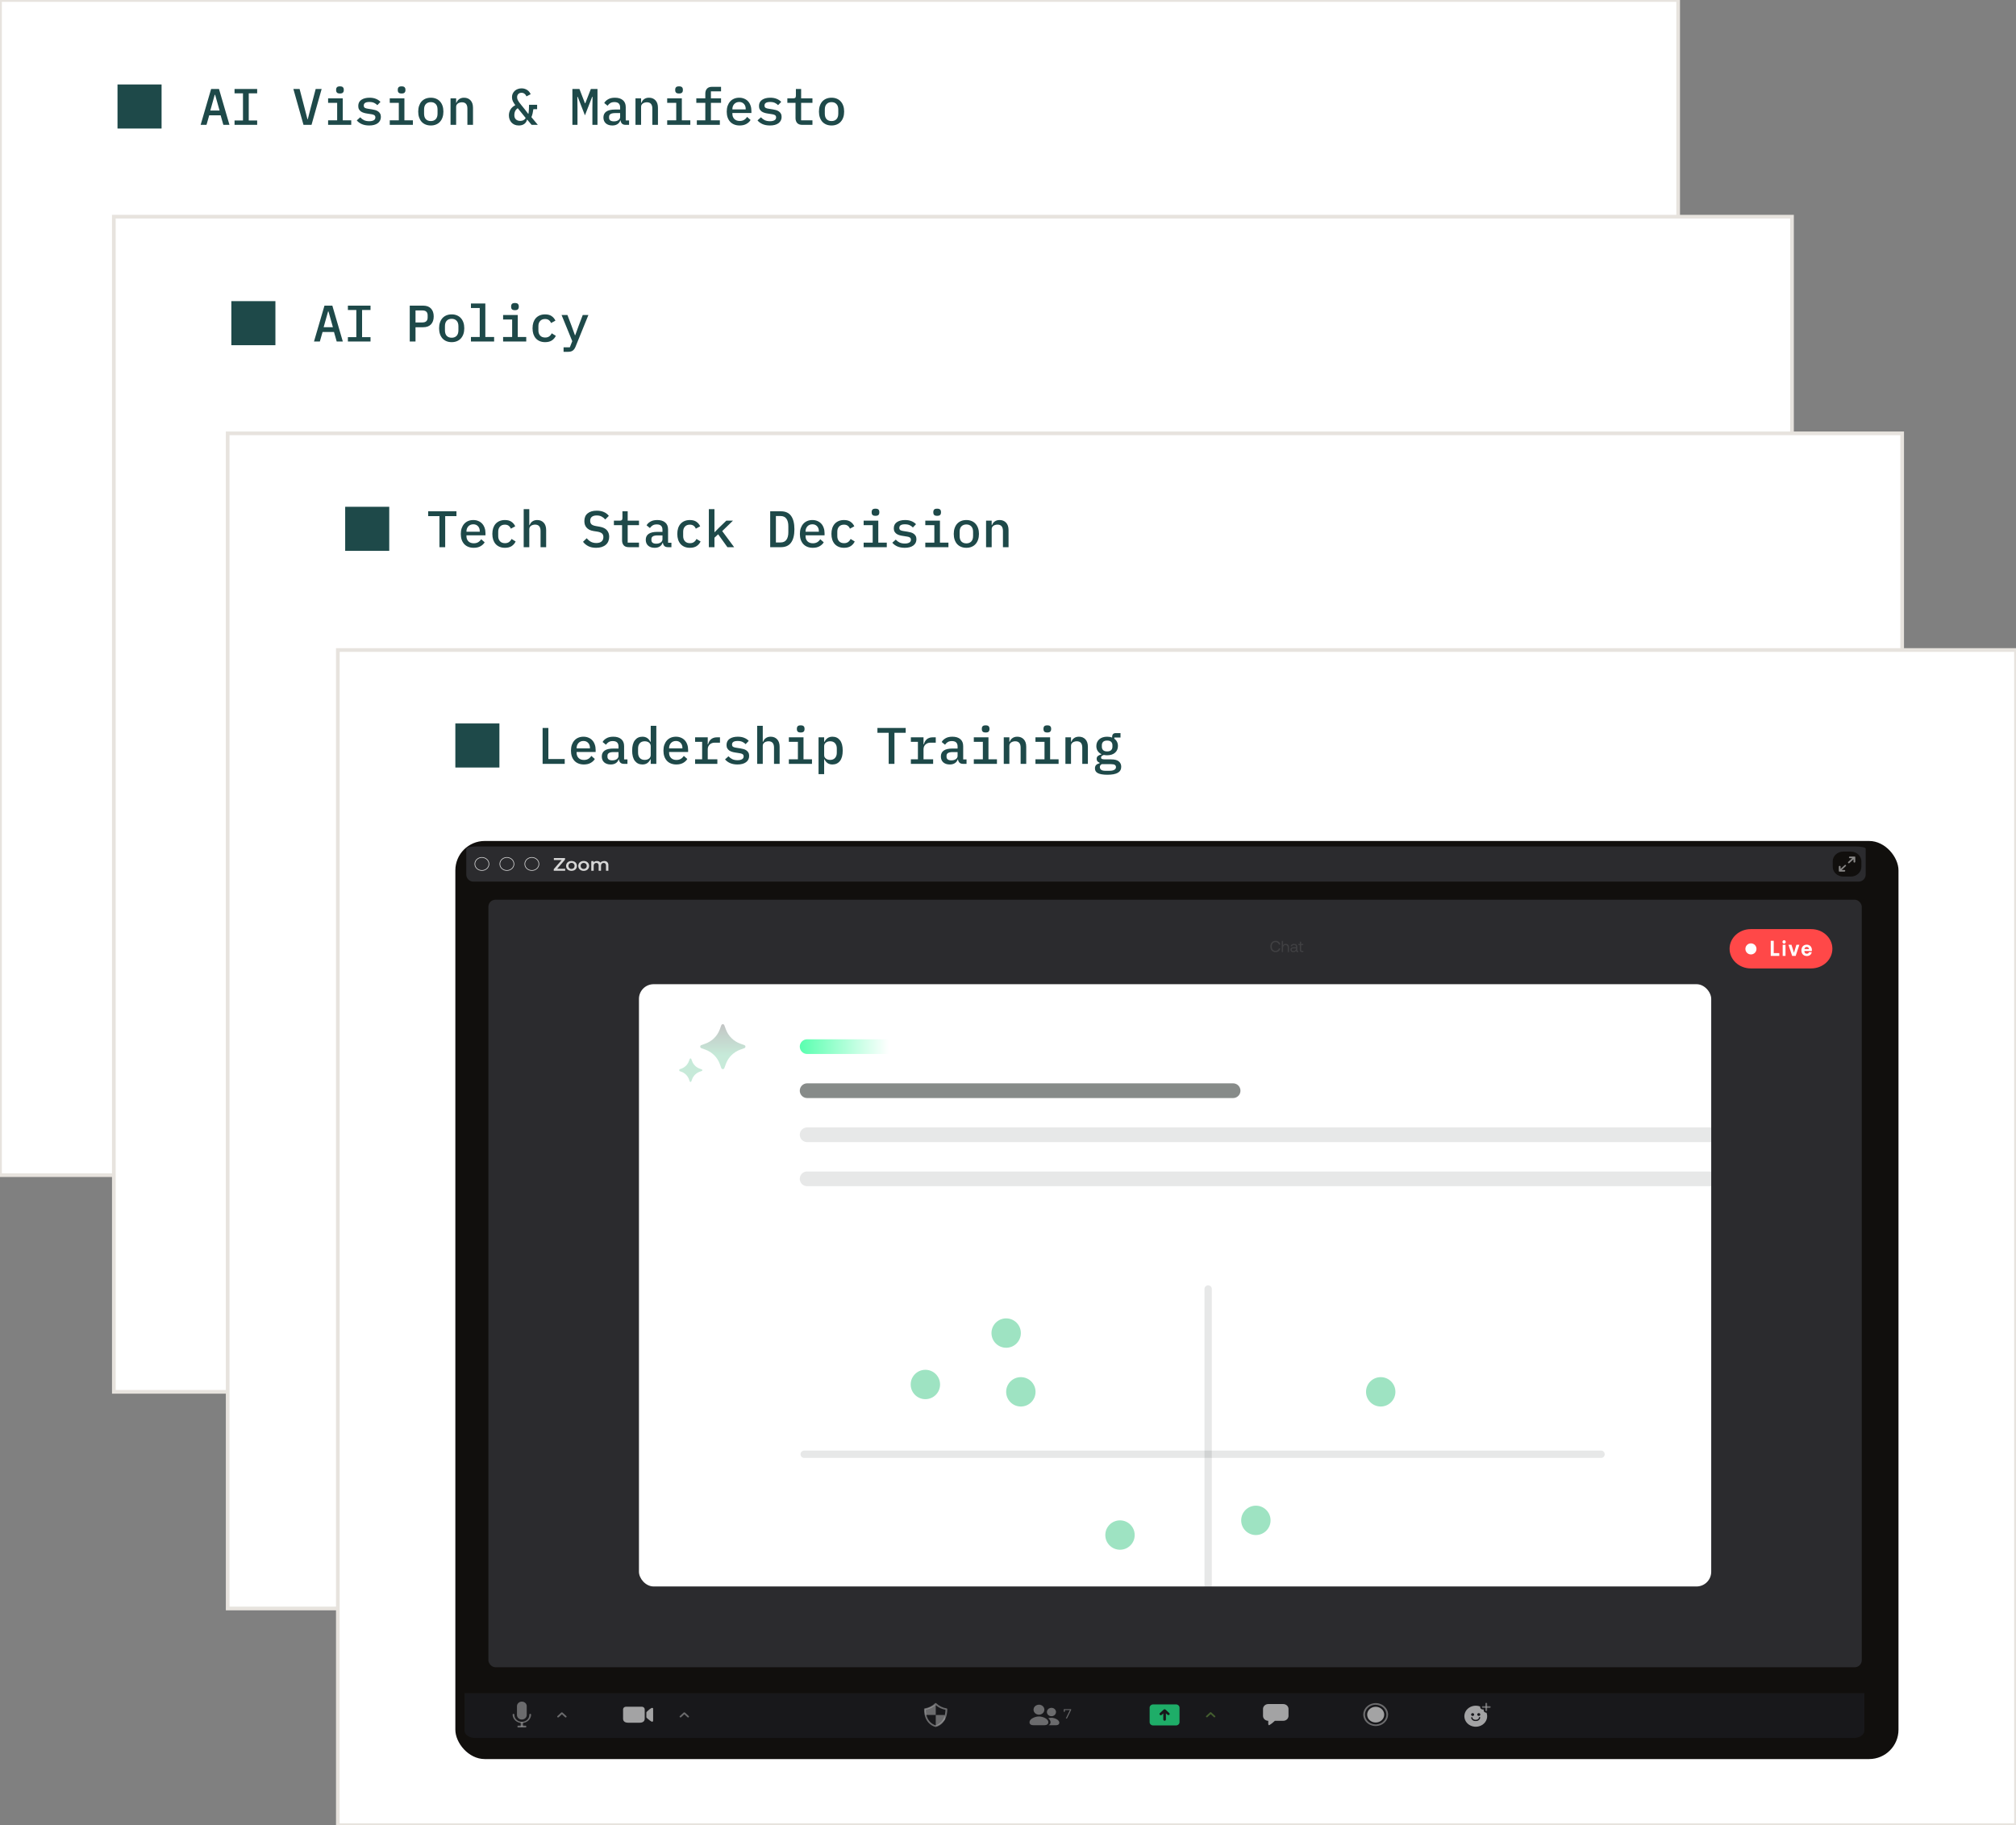 <svg width="549" height="497" viewBox="0 0 549 497" fill="none" xmlns="http://www.w3.org/2000/svg">
<rect x="0" y="0" width="549" height="497" fill="#808080" stroke="none"/>
<g clip-path="url(#clip0_4426_9749)">
<rect width="457" height="320" fill="white"/>
<rect width="457" height="320" stroke="#E7E3DE"/>
<rect width="12" height="12" transform="translate(32 23)" fill="#1E4949"/>
<path d="M60.825 34L60.083 31.396H56.975L56.233 34H54.637L57.493 24.228H59.635L62.491 34H60.825ZM58.585 25.81H58.473L57.269 30.094H59.789L58.585 25.81ZM63.872 34V32.81H66.168V25.418H63.872V24.228H70.032V25.418H67.736V32.81H70.032V34H63.872ZM82.649 34L79.891 24.228H81.585L82.873 29.156L83.727 32.474H83.811L84.665 29.156L85.967 24.228H87.591L84.833 34H82.649ZM92.584 25.46C92.192 25.46 91.916 25.381 91.757 25.222C91.608 25.063 91.534 24.867 91.534 24.634V24.34C91.534 24.107 91.608 23.911 91.757 23.752C91.916 23.593 92.187 23.514 92.57 23.514C92.962 23.514 93.232 23.593 93.382 23.752C93.54 23.911 93.62 24.107 93.62 24.34V24.634C93.62 24.867 93.54 25.063 93.382 25.222C93.232 25.381 92.966 25.46 92.584 25.46ZM89.35 32.768H91.814V28.008H89.35V26.776H93.34V32.768H95.65V34H89.35V32.768ZM100.544 34.168C99.76 34.168 99.083 34.042 98.514 33.79C97.954 33.538 97.501 33.202 97.156 32.782L98.094 31.942C98.411 32.287 98.766 32.553 99.158 32.74C99.559 32.917 100.031 33.006 100.572 33.006C101.067 33.006 101.463 32.922 101.762 32.754C102.07 32.586 102.224 32.325 102.224 31.97C102.224 31.821 102.196 31.695 102.14 31.592C102.084 31.489 102.005 31.405 101.902 31.34C101.799 31.275 101.678 31.223 101.538 31.186C101.407 31.149 101.267 31.121 101.118 31.102L99.97 30.92C99.69 30.883 99.405 30.822 99.116 30.738C98.827 30.654 98.565 30.537 98.332 30.388C98.108 30.229 97.921 30.029 97.772 29.786C97.632 29.543 97.562 29.235 97.562 28.862C97.562 28.125 97.842 27.565 98.402 27.182C98.971 26.799 99.718 26.608 100.642 26.608C101.314 26.608 101.893 26.711 102.378 26.916C102.873 27.112 103.283 27.387 103.61 27.742L102.756 28.638C102.569 28.423 102.303 28.227 101.958 28.05C101.613 27.863 101.155 27.77 100.586 27.77C99.569 27.77 99.06 28.092 99.06 28.736C99.06 29.044 99.167 29.259 99.382 29.38C99.606 29.492 99.867 29.567 100.166 29.604L101.314 29.786C101.603 29.833 101.888 29.893 102.168 29.968C102.457 30.043 102.714 30.159 102.938 30.318C103.171 30.467 103.358 30.663 103.498 30.906C103.647 31.149 103.722 31.457 103.722 31.83C103.722 32.558 103.437 33.132 102.868 33.552C102.308 33.963 101.533 34.168 100.544 34.168ZM109.373 25.46C108.981 25.46 108.705 25.381 108.547 25.222C108.397 25.063 108.323 24.867 108.323 24.634V24.34C108.323 24.107 108.397 23.911 108.547 23.752C108.705 23.593 108.976 23.514 109.359 23.514C109.751 23.514 110.021 23.593 110.171 23.752C110.329 23.911 110.409 24.107 110.409 24.34V24.634C110.409 24.867 110.329 25.063 110.171 25.222C110.021 25.381 109.755 25.46 109.373 25.46ZM106.139 32.768H108.603V28.008H106.139V26.776H110.129V32.768H112.439V34H106.139V32.768ZM117.319 34.168C116.787 34.168 116.306 34.079 115.877 33.902C115.457 33.725 115.098 33.473 114.799 33.146C114.51 32.819 114.286 32.423 114.127 31.956C113.968 31.489 113.889 30.967 113.889 30.388C113.889 29.809 113.968 29.287 114.127 28.82C114.286 28.353 114.51 27.957 114.799 27.63C115.098 27.303 115.457 27.051 115.877 26.874C116.306 26.697 116.787 26.608 117.319 26.608C117.851 26.608 118.327 26.697 118.747 26.874C119.176 27.051 119.536 27.303 119.825 27.63C120.124 27.957 120.352 28.353 120.511 28.82C120.67 29.287 120.749 29.809 120.749 30.388C120.749 30.967 120.67 31.489 120.511 31.956C120.352 32.423 120.124 32.819 119.825 33.146C119.536 33.473 119.176 33.725 118.747 33.902C118.327 34.079 117.851 34.168 117.319 34.168ZM117.319 32.964C117.879 32.964 118.322 32.796 118.649 32.46C118.985 32.115 119.153 31.606 119.153 30.934V29.842C119.153 29.17 118.985 28.666 118.649 28.33C118.322 27.985 117.879 27.812 117.319 27.812C116.759 27.812 116.311 27.985 115.975 28.33C115.648 28.666 115.485 29.17 115.485 29.842V30.934C115.485 31.606 115.648 32.115 115.975 32.46C116.311 32.796 116.759 32.964 117.319 32.964ZM122.69 34V26.776H124.216V28.008H124.286C124.36 27.821 124.454 27.644 124.566 27.476C124.687 27.299 124.832 27.149 125 27.028C125.168 26.897 125.364 26.795 125.588 26.72C125.812 26.645 126.073 26.608 126.372 26.608C127.1 26.608 127.688 26.846 128.136 27.322C128.584 27.798 128.808 28.475 128.808 29.352V34H127.282V29.576C127.282 28.428 126.782 27.854 125.784 27.854C125.588 27.854 125.396 27.882 125.21 27.938C125.023 27.985 124.855 28.059 124.706 28.162C124.556 28.265 124.435 28.395 124.342 28.554C124.258 28.713 124.216 28.895 124.216 29.1V34H122.69ZM141.285 34.168C140.855 34.168 140.473 34.098 140.137 33.958C139.801 33.809 139.516 33.608 139.283 33.356C139.059 33.104 138.886 32.815 138.765 32.488C138.643 32.152 138.583 31.793 138.583 31.41C138.583 30.878 138.713 30.369 138.975 29.884C139.236 29.399 139.689 28.983 140.333 28.638C140.053 28.274 139.829 27.919 139.661 27.574C139.502 27.229 139.423 26.86 139.423 26.468C139.423 26.113 139.488 25.791 139.619 25.502C139.759 25.203 139.945 24.947 140.179 24.732C140.412 24.517 140.687 24.354 141.005 24.242C141.331 24.121 141.677 24.06 142.041 24.06C142.367 24.06 142.666 24.107 142.937 24.2C143.207 24.293 143.445 24.415 143.651 24.564C143.865 24.713 144.043 24.886 144.183 25.082C144.323 25.269 144.43 25.46 144.505 25.656L143.371 26.244C143.259 25.955 143.086 25.721 142.853 25.544C142.619 25.357 142.339 25.264 142.013 25.264C141.658 25.264 141.369 25.376 141.145 25.6C140.93 25.815 140.823 26.095 140.823 26.44V26.538C140.823 26.678 140.841 26.813 140.879 26.944C140.916 27.075 140.977 27.215 141.061 27.364C141.145 27.513 141.252 27.681 141.383 27.868C141.523 28.045 141.691 28.26 141.887 28.512L142.951 29.828L143.833 30.99H143.903C143.968 30.645 144.01 30.248 144.029 29.8C144.047 29.352 144.061 28.932 144.071 28.54H146.269V29.73H145.247C145.191 30.122 145.125 30.486 145.051 30.822C144.985 31.149 144.873 31.508 144.715 31.9L146.465 34H144.771L143.595 32.6H143.511C143.408 33.076 143.161 33.459 142.769 33.748C142.386 34.028 141.891 34.168 141.285 34.168ZM141.677 32.922C141.994 32.922 142.279 32.861 142.531 32.74C142.792 32.609 143.002 32.409 143.161 32.138L140.991 29.464C140.636 29.716 140.393 29.996 140.263 30.304C140.132 30.603 140.067 30.925 140.067 31.27V31.396C140.067 31.872 140.211 32.245 140.501 32.516C140.799 32.787 141.191 32.922 141.677 32.922ZM161.322 29.324L161.364 26.384H161.252L159.292 31.41L157.332 26.384H157.22L157.262 29.324V34H155.876V24.228H157.794L159.292 28.106H159.39L160.902 24.228H162.708V34H161.322V29.324ZM170.374 34C169.936 34 169.604 33.888 169.38 33.664C169.166 33.44 169.035 33.146 168.988 32.782H168.918C168.778 33.221 168.522 33.561 168.148 33.804C167.784 34.047 167.318 34.168 166.748 34.168C166.011 34.168 165.423 33.977 164.984 33.594C164.546 33.202 164.326 32.665 164.326 31.984C164.326 31.284 164.583 30.752 165.096 30.388C165.619 30.015 166.417 29.828 167.49 29.828H168.876V29.268C168.876 28.288 168.358 27.798 167.322 27.798C166.856 27.798 166.478 27.891 166.188 28.078C165.899 28.255 165.656 28.493 165.46 28.792L164.55 28.05C164.756 27.658 165.101 27.322 165.586 27.042C166.072 26.753 166.697 26.608 167.462 26.608C168.377 26.608 169.096 26.827 169.618 27.266C170.141 27.705 170.402 28.339 170.402 29.17V32.796H171.312V34H170.374ZM167.182 33.048C167.677 33.048 168.083 32.936 168.4 32.712C168.718 32.488 168.876 32.199 168.876 31.844V30.794H167.518C166.417 30.794 165.866 31.125 165.866 31.788V32.068C165.866 32.395 165.983 32.642 166.216 32.81C166.45 32.969 166.772 33.048 167.182 33.048ZM173.057 34V26.776H174.583V28.008H174.653C174.728 27.821 174.821 27.644 174.933 27.476C175.054 27.299 175.199 27.149 175.367 27.028C175.535 26.897 175.731 26.795 175.955 26.72C176.179 26.645 176.44 26.608 176.739 26.608C177.467 26.608 178.055 26.846 178.503 27.322C178.951 27.798 179.175 28.475 179.175 29.352V34H177.649V29.576C177.649 28.428 177.15 27.854 176.151 27.854C175.955 27.854 175.764 27.882 175.577 27.938C175.39 27.985 175.222 28.059 175.073 28.162C174.924 28.265 174.802 28.395 174.709 28.554C174.625 28.713 174.583 28.895 174.583 29.1V34H173.057ZM184.923 25.46C184.531 25.46 184.256 25.381 184.097 25.222C183.948 25.063 183.873 24.867 183.873 24.634V24.34C183.873 24.107 183.948 23.911 184.097 23.752C184.256 23.593 184.527 23.514 184.909 23.514C185.301 23.514 185.572 23.593 185.721 23.752C185.88 23.911 185.959 24.107 185.959 24.34V24.634C185.959 24.867 185.88 25.063 185.721 25.222C185.572 25.381 185.306 25.46 184.923 25.46ZM181.689 32.768H184.153V28.008H181.689V26.776H185.679V32.768H187.989V34H181.689V32.768ZM189.762 32.768H192.072V28.008H189.622V26.776H192.072V25.474C192.072 24.933 192.221 24.494 192.52 24.158C192.819 23.813 193.285 23.64 193.92 23.64H196.356V24.872H193.598V26.776H196.356V28.008H193.598V32.768H196.034V34H189.762V32.768ZM201.418 34.168C200.868 34.168 200.373 34.079 199.934 33.902C199.496 33.725 199.127 33.473 198.828 33.146C198.53 32.819 198.301 32.427 198.142 31.97C197.984 31.503 197.904 30.981 197.904 30.402C197.904 29.823 197.984 29.301 198.142 28.834C198.31 28.367 198.539 27.971 198.828 27.644C199.127 27.308 199.486 27.051 199.906 26.874C200.326 26.697 200.793 26.608 201.306 26.608C201.81 26.608 202.268 26.697 202.678 26.874C203.089 27.042 203.439 27.285 203.728 27.602C204.018 27.919 204.237 28.297 204.386 28.736C204.545 29.175 204.624 29.66 204.624 30.192V30.766H199.444V31.004C199.444 31.573 199.622 32.04 199.976 32.404C200.331 32.759 200.821 32.936 201.446 32.936C201.913 32.936 202.31 32.838 202.636 32.642C202.972 32.437 203.243 32.166 203.448 31.83L204.4 32.67C204.158 33.09 203.784 33.445 203.28 33.734C202.786 34.023 202.165 34.168 201.418 34.168ZM201.306 27.77C201.036 27.77 200.784 27.817 200.55 27.91C200.326 28.003 200.13 28.139 199.962 28.316C199.804 28.484 199.678 28.685 199.584 28.918C199.491 29.151 199.444 29.408 199.444 29.688V29.786H203.07V29.646C203.07 29.077 202.907 28.624 202.58 28.288C202.263 27.943 201.838 27.77 201.306 27.77ZM209.673 34.168C208.889 34.168 208.212 34.042 207.643 33.79C207.083 33.538 206.63 33.202 206.285 32.782L207.223 31.942C207.54 32.287 207.895 32.553 208.287 32.74C208.688 32.917 209.16 33.006 209.701 33.006C210.196 33.006 210.592 32.922 210.891 32.754C211.199 32.586 211.353 32.325 211.353 31.97C211.353 31.821 211.325 31.695 211.269 31.592C211.213 31.489 211.134 31.405 211.031 31.34C210.928 31.275 210.807 31.223 210.667 31.186C210.536 31.149 210.396 31.121 210.247 31.102L209.099 30.92C208.819 30.883 208.534 30.822 208.245 30.738C207.956 30.654 207.694 30.537 207.461 30.388C207.237 30.229 207.05 30.029 206.901 29.786C206.761 29.543 206.691 29.235 206.691 28.862C206.691 28.125 206.971 27.565 207.531 27.182C208.1 26.799 208.847 26.608 209.771 26.608C210.443 26.608 211.022 26.711 211.507 26.916C212.002 27.112 212.412 27.387 212.739 27.742L211.885 28.638C211.698 28.423 211.432 28.227 211.087 28.05C210.742 27.863 210.284 27.77 209.715 27.77C208.698 27.77 208.189 28.092 208.189 28.736C208.189 29.044 208.296 29.259 208.511 29.38C208.735 29.492 208.996 29.567 209.295 29.604L210.443 29.786C210.732 29.833 211.017 29.893 211.297 29.968C211.586 30.043 211.843 30.159 212.067 30.318C212.3 30.467 212.487 30.663 212.627 30.906C212.776 31.149 212.851 31.457 212.851 31.83C212.851 32.558 212.566 33.132 211.997 33.552C211.437 33.963 210.662 34.168 209.673 34.168ZM218.488 34C217.853 34 217.386 33.832 217.088 33.496C216.789 33.151 216.64 32.707 216.64 32.166V28.008H214.414V26.776H215.996C216.266 26.776 216.458 26.725 216.57 26.622C216.682 26.51 216.738 26.314 216.738 26.034V24.228H218.166V26.776H221.246V28.008H218.166V32.768H221.246V34H218.488ZM226.448 34.168C225.916 34.168 225.435 34.079 225.006 33.902C224.586 33.725 224.227 33.473 223.928 33.146C223.639 32.819 223.415 32.423 223.256 31.956C223.097 31.489 223.018 30.967 223.018 30.388C223.018 29.809 223.097 29.287 223.256 28.82C223.415 28.353 223.639 27.957 223.928 27.63C224.227 27.303 224.586 27.051 225.006 26.874C225.435 26.697 225.916 26.608 226.448 26.608C226.98 26.608 227.456 26.697 227.876 26.874C228.305 27.051 228.665 27.303 228.954 27.63C229.253 27.957 229.481 28.353 229.64 28.82C229.799 29.287 229.878 29.809 229.878 30.388C229.878 30.967 229.799 31.489 229.64 31.956C229.481 32.423 229.253 32.819 228.954 33.146C228.665 33.473 228.305 33.725 227.876 33.902C227.456 34.079 226.98 34.168 226.448 34.168ZM226.448 32.964C227.008 32.964 227.451 32.796 227.778 32.46C228.114 32.115 228.282 31.606 228.282 30.934V29.842C228.282 29.17 228.114 28.666 227.778 28.33C227.451 27.985 227.008 27.812 226.448 27.812C225.888 27.812 225.44 27.985 225.104 28.33C224.777 28.666 224.614 29.17 224.614 29.842V30.934C224.614 31.606 224.777 32.115 225.104 32.46C225.44 32.796 225.888 32.964 226.448 32.964Z" fill="#1E4949"/>
<rect x="31" y="59" width="457" height="320" fill="white"/>
<rect x="31" y="59" width="457" height="320" stroke="#E7E3DE"/>
<rect width="12" height="12" transform="translate(63 82)" fill="#1E4949"/>
<path d="M91.693 93L90.951 90.396H87.843L87.101 93H85.505L88.361 83.228H90.503L93.359 93H91.693ZM89.453 84.81H89.341L88.137 89.094H90.657L89.453 84.81ZM94.739 93V91.81H97.035V84.418H94.739V83.228H100.899V84.418H98.603V91.81H100.899V93H94.739ZM111.584 93V83.228H115.238C116.172 83.228 116.881 83.489 117.366 84.012C117.861 84.535 118.108 85.253 118.108 86.168C118.108 87.083 117.861 87.801 117.366 88.324C116.881 88.847 116.172 89.108 115.238 89.108H113.152V93H111.584ZM113.152 87.806H115C115.971 87.806 116.456 87.358 116.456 86.462V85.86C116.456 84.973 115.971 84.53 115 84.53H113.152V87.806ZM123.003 93.168C122.471 93.168 121.99 93.079 121.561 92.902C121.141 92.725 120.781 92.473 120.483 92.146C120.193 91.819 119.969 91.423 119.811 90.956C119.652 90.489 119.573 89.967 119.573 89.388C119.573 88.809 119.652 88.287 119.811 87.82C119.969 87.353 120.193 86.957 120.483 86.63C120.781 86.303 121.141 86.051 121.561 85.874C121.99 85.697 122.471 85.608 123.003 85.608C123.535 85.608 124.011 85.697 124.431 85.874C124.86 86.051 125.219 86.303 125.509 86.63C125.807 86.957 126.036 87.353 126.195 87.82C126.353 88.287 126.433 88.809 126.433 89.388C126.433 89.967 126.353 90.489 126.195 90.956C126.036 91.423 125.807 91.819 125.509 92.146C125.219 92.473 124.86 92.725 124.431 92.902C124.011 93.079 123.535 93.168 123.003 93.168ZM123.003 91.964C123.563 91.964 124.006 91.796 124.333 91.46C124.669 91.115 124.837 90.606 124.837 89.934V88.842C124.837 88.17 124.669 87.666 124.333 87.33C124.006 86.985 123.563 86.812 123.003 86.812C122.443 86.812 121.995 86.985 121.659 87.33C121.332 87.666 121.169 88.17 121.169 88.842V89.934C121.169 90.606 121.332 91.115 121.659 91.46C121.995 91.796 122.443 91.964 123.003 91.964ZM128.247 91.768H130.641V83.872H128.247V82.64H132.167V91.768H134.561V93H128.247V91.768ZM140.24 84.46C139.848 84.46 139.572 84.381 139.414 84.222C139.264 84.063 139.19 83.867 139.19 83.634V83.34C139.19 83.107 139.264 82.911 139.414 82.752C139.572 82.593 139.843 82.514 140.226 82.514C140.618 82.514 140.888 82.593 141.038 82.752C141.196 82.911 141.276 83.107 141.276 83.34V83.634C141.276 83.867 141.196 84.063 141.038 84.222C140.888 84.381 140.622 84.46 140.24 84.46ZM137.006 91.768H139.47V87.008H137.006V85.776H140.996V91.768H143.306V93H137.006V91.768ZM148.452 93.168C147.911 93.168 147.426 93.079 146.996 92.902C146.576 92.725 146.217 92.473 145.918 92.146C145.629 91.819 145.405 91.423 145.246 90.956C145.097 90.489 145.022 89.967 145.022 89.388C145.022 88.809 145.097 88.287 145.246 87.82C145.405 87.353 145.629 86.957 145.918 86.63C146.217 86.303 146.576 86.051 146.996 85.874C147.426 85.697 147.906 85.608 148.438 85.608C149.185 85.608 149.782 85.767 150.23 86.084C150.688 86.401 151.028 86.812 151.252 87.316L150.062 87.96C149.932 87.624 149.731 87.358 149.46 87.162C149.199 86.966 148.858 86.868 148.438 86.868C147.86 86.868 147.412 87.045 147.094 87.4C146.777 87.745 146.618 88.207 146.618 88.786V89.99C146.618 90.559 146.777 91.021 147.094 91.376C147.412 91.731 147.869 91.908 148.466 91.908C148.914 91.908 149.278 91.805 149.558 91.6C149.848 91.395 150.076 91.115 150.244 90.76L151.364 91.446C151.131 91.95 150.776 92.365 150.3 92.692C149.824 93.009 149.208 93.168 148.452 93.168ZM158.695 85.776H160.235L156.735 94.4C156.548 94.867 156.301 95.217 155.993 95.45C155.694 95.683 155.26 95.8 154.691 95.8H153.473V94.568H155.181L155.839 92.902L152.927 85.776H154.523L155.671 88.8L156.567 91.278H156.651L157.547 88.8L158.695 85.776Z" fill="#1E4949"/>
<rect x="62" y="118" width="456" height="320" fill="white"/>
<rect x="62" y="118" width="456" height="320" stroke="#E7E3DE"/>
<rect width="12" height="12" transform="translate(94 138)" fill="#1E4949"/>
<path d="M121.236 140.544V149H119.668V140.544H116.602V139.228H124.302V140.544H121.236ZM129 149.168C128.45 149.168 127.955 149.079 127.516 148.902C127.078 148.725 126.709 148.473 126.41 148.146C126.112 147.819 125.883 147.427 125.724 146.97C125.566 146.503 125.486 145.981 125.486 145.402C125.486 144.823 125.566 144.301 125.724 143.834C125.892 143.367 126.121 142.971 126.41 142.644C126.709 142.308 127.068 142.051 127.488 141.874C127.908 141.697 128.375 141.608 128.888 141.608C129.392 141.608 129.85 141.697 130.26 141.874C130.671 142.042 131.021 142.285 131.31 142.602C131.6 142.919 131.819 143.297 131.968 143.736C132.127 144.175 132.206 144.66 132.206 145.192V145.766H127.026V146.004C127.026 146.573 127.204 147.04 127.558 147.404C127.913 147.759 128.403 147.936 129.028 147.936C129.495 147.936 129.892 147.838 130.218 147.642C130.554 147.437 130.825 147.166 131.03 146.83L131.982 147.67C131.74 148.09 131.366 148.445 130.862 148.734C130.368 149.023 129.747 149.168 129 149.168ZM128.888 142.77C128.618 142.77 128.366 142.817 128.132 142.91C127.908 143.003 127.712 143.139 127.544 143.316C127.386 143.484 127.26 143.685 127.166 143.918C127.073 144.151 127.026 144.408 127.026 144.688V144.786H130.652V144.646C130.652 144.077 130.489 143.624 130.162 143.288C129.845 142.943 129.42 142.77 128.888 142.77ZM137.507 149.168C136.966 149.168 136.48 149.079 136.051 148.902C135.631 148.725 135.272 148.473 134.973 148.146C134.684 147.819 134.46 147.423 134.301 146.956C134.152 146.489 134.077 145.967 134.077 145.388C134.077 144.809 134.152 144.287 134.301 143.82C134.46 143.353 134.684 142.957 134.973 142.63C135.272 142.303 135.631 142.051 136.051 141.874C136.48 141.697 136.961 141.608 137.493 141.608C138.24 141.608 138.837 141.767 139.285 142.084C139.742 142.401 140.083 142.812 140.307 143.316L139.117 143.96C138.986 143.624 138.786 143.358 138.515 143.162C138.254 142.966 137.913 142.868 137.493 142.868C136.914 142.868 136.466 143.045 136.149 143.4C135.832 143.745 135.673 144.207 135.673 144.786V145.99C135.673 146.559 135.832 147.021 136.149 147.376C136.466 147.731 136.924 147.908 137.521 147.908C137.969 147.908 138.333 147.805 138.613 147.6C138.902 147.395 139.131 147.115 139.299 146.76L140.419 147.446C140.186 147.95 139.831 148.365 139.355 148.692C138.879 149.009 138.263 149.168 137.507 149.168ZM142.612 138.64H144.138V143.008H144.208C144.282 142.821 144.376 142.644 144.488 142.476C144.609 142.299 144.754 142.149 144.922 142.028C145.09 141.897 145.286 141.795 145.51 141.72C145.734 141.645 145.995 141.608 146.294 141.608C147.022 141.608 147.61 141.846 148.058 142.322C148.506 142.798 148.73 143.475 148.73 144.352V149H147.204V144.576C147.204 143.428 146.704 142.854 145.706 142.854C145.51 142.854 145.318 142.882 145.132 142.938C144.945 142.985 144.777 143.059 144.628 143.162C144.478 143.265 144.357 143.395 144.264 143.554C144.18 143.713 144.138 143.895 144.138 144.1V149H142.612V138.64ZM162.341 149.168C161.491 149.168 160.777 149.019 160.199 148.72C159.62 148.421 159.144 148.025 158.771 147.53L159.779 146.564C160.152 147.012 160.549 147.343 160.969 147.558C161.389 147.763 161.865 147.866 162.397 147.866C163.013 147.866 163.484 147.726 163.811 147.446C164.147 147.166 164.315 146.765 164.315 146.242C164.315 145.822 164.193 145.5 163.951 145.276C163.708 145.043 163.293 144.875 162.705 144.772L161.641 144.604C161.174 144.529 160.782 144.408 160.465 144.24C160.147 144.063 159.891 143.857 159.695 143.624C159.499 143.381 159.354 143.115 159.261 142.826C159.177 142.527 159.135 142.215 159.135 141.888C159.135 140.964 159.433 140.264 160.031 139.788C160.628 139.303 161.449 139.06 162.495 139.06C163.269 139.06 163.927 139.186 164.469 139.438C165.019 139.681 165.463 140.026 165.799 140.474L164.819 141.454C164.548 141.127 164.226 140.866 163.853 140.67C163.489 140.465 163.036 140.362 162.495 140.362C161.916 140.362 161.473 140.488 161.165 140.74C160.866 140.983 160.717 141.342 160.717 141.818C160.717 142.219 160.833 142.537 161.067 142.77C161.309 142.994 161.734 143.157 162.341 143.26L163.377 143.442C164.254 143.601 164.893 143.923 165.295 144.408C165.696 144.884 165.897 145.467 165.897 146.158C165.897 146.606 165.817 147.017 165.659 147.39C165.509 147.763 165.281 148.081 164.973 148.342C164.674 148.603 164.301 148.809 163.853 148.958C163.414 149.098 162.91 149.168 162.341 149.168ZM171.253 149C170.618 149 170.152 148.832 169.853 148.496C169.554 148.151 169.405 147.707 169.405 147.166V143.008H167.179V141.776H168.761C169.032 141.776 169.223 141.725 169.335 141.622C169.447 141.51 169.503 141.314 169.503 141.034V139.228H170.931V141.776H174.011V143.008H170.931V147.768H174.011V149H171.253ZM181.902 149C181.463 149 181.132 148.888 180.908 148.664C180.693 148.44 180.562 148.146 180.516 147.782H180.446C180.306 148.221 180.049 148.561 179.676 148.804C179.312 149.047 178.845 149.168 178.276 149.168C177.538 149.168 176.95 148.977 176.512 148.594C176.073 148.202 175.854 147.665 175.854 146.984C175.854 146.284 176.11 145.752 176.624 145.388C177.146 145.015 177.944 144.828 179.018 144.828H180.404V144.268C180.404 143.288 179.886 142.798 178.85 142.798C178.383 142.798 178.005 142.891 177.716 143.078C177.426 143.255 177.184 143.493 176.988 143.792L176.078 143.05C176.283 142.658 176.628 142.322 177.114 142.042C177.599 141.753 178.224 141.608 178.99 141.608C179.904 141.608 180.623 141.827 181.146 142.266C181.668 142.705 181.93 143.339 181.93 144.17V147.796H182.84V149H181.902ZM178.71 148.048C179.204 148.048 179.61 147.936 179.928 147.712C180.245 147.488 180.404 147.199 180.404 146.844V145.794H179.046C177.944 145.794 177.394 146.125 177.394 146.788V147.068C177.394 147.395 177.51 147.642 177.744 147.81C177.977 147.969 178.299 148.048 178.71 148.048ZM187.874 149.168C187.333 149.168 186.848 149.079 186.418 148.902C185.998 148.725 185.639 148.473 185.34 148.146C185.051 147.819 184.827 147.423 184.668 146.956C184.519 146.489 184.444 145.967 184.444 145.388C184.444 144.809 184.519 144.287 184.668 143.82C184.827 143.353 185.051 142.957 185.34 142.63C185.639 142.303 185.998 142.051 186.418 141.874C186.848 141.697 187.328 141.608 187.86 141.608C188.607 141.608 189.204 141.767 189.652 142.084C190.11 142.401 190.45 142.812 190.674 143.316L189.484 143.96C189.354 143.624 189.153 143.358 188.882 143.162C188.621 142.966 188.28 142.868 187.86 142.868C187.282 142.868 186.834 143.045 186.516 143.4C186.199 143.745 186.04 144.207 186.04 144.786V145.99C186.04 146.559 186.199 147.021 186.516 147.376C186.834 147.731 187.291 147.908 187.888 147.908C188.336 147.908 188.7 147.805 188.98 147.6C189.27 147.395 189.498 147.115 189.666 146.76L190.786 147.446C190.553 147.95 190.198 148.365 189.722 148.692C189.246 149.009 188.63 149.168 187.874 149.168ZM193.035 138.64H194.561V144.898H194.631L195.765 143.736L197.795 141.776H199.601L196.675 144.618L199.923 149H198.089L195.569 145.486L194.561 146.424V149H193.035V138.64ZM209.74 139.228H212.652C213.902 139.228 214.826 139.643 215.424 140.474C216.03 141.305 216.334 142.518 216.334 144.114C216.334 145.71 216.03 146.923 215.424 147.754C214.826 148.585 213.902 149 212.652 149H209.74V139.228ZM212.554 147.712C213.272 147.712 213.804 147.474 214.15 146.998C214.504 146.513 214.682 145.822 214.682 144.926V143.302C214.682 142.406 214.504 141.72 214.15 141.244C213.804 140.759 213.272 140.516 212.554 140.516H211.294V147.712H212.554ZM221.34 149.168C220.79 149.168 220.295 149.079 219.856 148.902C219.418 148.725 219.049 148.473 218.75 148.146C218.452 147.819 218.223 147.427 218.064 146.97C217.906 146.503 217.826 145.981 217.826 145.402C217.826 144.823 217.906 144.301 218.064 143.834C218.232 143.367 218.461 142.971 218.75 142.644C219.049 142.308 219.408 142.051 219.828 141.874C220.248 141.697 220.715 141.608 221.228 141.608C221.732 141.608 222.19 141.697 222.6 141.874C223.011 142.042 223.361 142.285 223.65 142.602C223.94 142.919 224.159 143.297 224.308 143.736C224.467 144.175 224.546 144.66 224.546 145.192V145.766H219.366V146.004C219.366 146.573 219.544 147.04 219.898 147.404C220.253 147.759 220.743 147.936 221.368 147.936C221.835 147.936 222.232 147.838 222.558 147.642C222.894 147.437 223.165 147.166 223.37 146.83L224.322 147.67C224.08 148.09 223.706 148.445 223.202 148.734C222.708 149.023 222.087 149.168 221.34 149.168ZM221.228 142.77C220.958 142.77 220.706 142.817 220.472 142.91C220.248 143.003 220.052 143.139 219.884 143.316C219.726 143.484 219.6 143.685 219.506 143.918C219.413 144.151 219.366 144.408 219.366 144.688V144.786H222.992V144.646C222.992 144.077 222.829 143.624 222.502 143.288C222.185 142.943 221.76 142.77 221.228 142.77ZM229.847 149.168C229.306 149.168 228.82 149.079 228.391 148.902C227.971 148.725 227.612 148.473 227.313 148.146C227.024 147.819 226.8 147.423 226.641 146.956C226.492 146.489 226.417 145.967 226.417 145.388C226.417 144.809 226.492 144.287 226.641 143.82C226.8 143.353 227.024 142.957 227.313 142.63C227.612 142.303 227.971 142.051 228.391 141.874C228.82 141.697 229.301 141.608 229.833 141.608C230.58 141.608 231.177 141.767 231.625 142.084C232.082 142.401 232.423 142.812 232.647 143.316L231.457 143.96C231.326 143.624 231.126 143.358 230.855 143.162C230.594 142.966 230.253 142.868 229.833 142.868C229.254 142.868 228.806 143.045 228.489 143.4C228.172 143.745 228.013 144.207 228.013 144.786V145.99C228.013 146.559 228.172 147.021 228.489 147.376C228.806 147.731 229.264 147.908 229.861 147.908C230.309 147.908 230.673 147.805 230.953 147.6C231.242 147.395 231.471 147.115 231.639 146.76L232.759 147.446C232.526 147.95 232.171 148.365 231.695 148.692C231.219 149.009 230.603 149.168 229.847 149.168ZM238.423 140.46C238.031 140.46 237.756 140.381 237.597 140.222C237.448 140.063 237.373 139.867 237.373 139.634V139.34C237.373 139.107 237.448 138.911 237.597 138.752C237.756 138.593 238.027 138.514 238.409 138.514C238.801 138.514 239.072 138.593 239.221 138.752C239.38 138.911 239.459 139.107 239.459 139.34V139.634C239.459 139.867 239.38 140.063 239.221 140.222C239.072 140.381 238.806 140.46 238.423 140.46ZM235.189 147.768H237.653V143.008H235.189V141.776H239.179V147.768H241.489V149H235.189V147.768ZM246.384 149.168C245.6 149.168 244.923 149.042 244.354 148.79C243.794 148.538 243.341 148.202 242.996 147.782L243.934 146.942C244.251 147.287 244.606 147.553 244.998 147.74C245.399 147.917 245.871 148.006 246.412 148.006C246.907 148.006 247.303 147.922 247.602 147.754C247.91 147.586 248.064 147.325 248.064 146.97C248.064 146.821 248.036 146.695 247.98 146.592C247.924 146.489 247.845 146.405 247.742 146.34C247.639 146.275 247.518 146.223 247.378 146.186C247.247 146.149 247.107 146.121 246.958 146.102L245.81 145.92C245.53 145.883 245.245 145.822 244.956 145.738C244.667 145.654 244.405 145.537 244.172 145.388C243.948 145.229 243.761 145.029 243.612 144.786C243.472 144.543 243.402 144.235 243.402 143.862C243.402 143.125 243.682 142.565 244.242 142.182C244.811 141.799 245.558 141.608 246.482 141.608C247.154 141.608 247.733 141.711 248.218 141.916C248.713 142.112 249.123 142.387 249.45 142.742L248.596 143.638C248.409 143.423 248.143 143.227 247.798 143.05C247.453 142.863 246.995 142.77 246.426 142.77C245.409 142.77 244.9 143.092 244.9 143.736C244.9 144.044 245.007 144.259 245.222 144.38C245.446 144.492 245.707 144.567 246.006 144.604L247.154 144.786C247.443 144.833 247.728 144.893 248.008 144.968C248.297 145.043 248.554 145.159 248.778 145.318C249.011 145.467 249.198 145.663 249.338 145.906C249.487 146.149 249.562 146.457 249.562 146.83C249.562 147.558 249.277 148.132 248.708 148.552C248.148 148.963 247.373 149.168 246.384 149.168ZM255.212 140.46C254.82 140.46 254.545 140.381 254.386 140.222C254.237 140.063 254.162 139.867 254.162 139.634V139.34C254.162 139.107 254.237 138.911 254.386 138.752C254.545 138.593 254.816 138.514 255.198 138.514C255.59 138.514 255.861 138.593 256.01 138.752C256.169 138.911 256.248 139.107 256.248 139.34V139.634C256.248 139.867 256.169 140.063 256.01 140.222C255.861 140.381 255.595 140.46 255.212 140.46ZM251.978 147.768H254.442V143.008H251.978V141.776H255.968V147.768H258.278V149H251.978V147.768ZM263.159 149.168C262.627 149.168 262.146 149.079 261.717 148.902C261.297 148.725 260.938 148.473 260.639 148.146C260.35 147.819 260.126 147.423 259.967 146.956C259.808 146.489 259.729 145.967 259.729 145.388C259.729 144.809 259.808 144.287 259.967 143.82C260.126 143.353 260.35 142.957 260.639 142.63C260.938 142.303 261.297 142.051 261.717 141.874C262.146 141.697 262.627 141.608 263.159 141.608C263.691 141.608 264.167 141.697 264.587 141.874C265.016 142.051 265.376 142.303 265.665 142.63C265.964 142.957 266.192 143.353 266.351 143.82C266.51 144.287 266.589 144.809 266.589 145.388C266.589 145.967 266.51 146.489 266.351 146.956C266.192 147.423 265.964 147.819 265.665 148.146C265.376 148.473 265.016 148.725 264.587 148.902C264.167 149.079 263.691 149.168 263.159 149.168ZM263.159 147.964C263.719 147.964 264.162 147.796 264.489 147.46C264.825 147.115 264.993 146.606 264.993 145.934V144.842C264.993 144.17 264.825 143.666 264.489 143.33C264.162 142.985 263.719 142.812 263.159 142.812C262.599 142.812 262.151 142.985 261.815 143.33C261.488 143.666 261.325 144.17 261.325 144.842V145.934C261.325 146.606 261.488 147.115 261.815 147.46C262.151 147.796 262.599 147.964 263.159 147.964ZM268.53 149V141.776H270.056V143.008H270.126C270.2 142.821 270.294 142.644 270.406 142.476C270.527 142.299 270.672 142.149 270.84 142.028C271.008 141.897 271.204 141.795 271.428 141.72C271.652 141.645 271.913 141.608 272.212 141.608C272.94 141.608 273.528 141.846 273.976 142.322C274.424 142.798 274.648 143.475 274.648 144.352V149H273.122V144.576C273.122 143.428 272.622 142.854 271.624 142.854C271.428 142.854 271.236 142.882 271.05 142.938C270.863 142.985 270.695 143.059 270.546 143.162C270.396 143.265 270.275 143.395 270.182 143.554C270.098 143.713 270.056 143.895 270.056 144.1V149H268.53Z" fill="#1E4949"/>
<rect x="92" y="177" width="457" height="320" fill="white"/>
<rect x="92" y="177" width="457" height="320" stroke="#E7E3DE"/>
<rect width="12" height="12" transform="translate(124 197)" fill="#1E4949"/>
<path d="M147.764 208V198.228H149.332V206.684H153.784V208H147.764ZM159 208.168C158.45 208.168 157.955 208.079 157.516 207.902C157.078 207.725 156.709 207.473 156.41 207.146C156.112 206.819 155.883 206.427 155.724 205.97C155.566 205.503 155.486 204.981 155.486 204.402C155.486 203.823 155.566 203.301 155.724 202.834C155.892 202.367 156.121 201.971 156.41 201.644C156.709 201.308 157.068 201.051 157.488 200.874C157.908 200.697 158.375 200.608 158.888 200.608C159.392 200.608 159.85 200.697 160.26 200.874C160.671 201.042 161.021 201.285 161.31 201.602C161.6 201.919 161.819 202.297 161.968 202.736C162.127 203.175 162.206 203.66 162.206 204.192V204.766H157.026V205.004C157.026 205.573 157.204 206.04 157.558 206.404C157.913 206.759 158.403 206.936 159.028 206.936C159.495 206.936 159.892 206.838 160.218 206.642C160.554 206.437 160.825 206.166 161.03 205.83L161.982 206.67C161.74 207.09 161.366 207.445 160.862 207.734C160.368 208.023 159.747 208.168 159 208.168ZM158.888 201.77C158.618 201.77 158.366 201.817 158.132 201.91C157.908 202.003 157.712 202.139 157.544 202.316C157.386 202.484 157.26 202.685 157.166 202.918C157.073 203.151 157.026 203.408 157.026 203.688V203.786H160.652V203.646C160.652 203.077 160.489 202.624 160.162 202.288C159.845 201.943 159.42 201.77 158.888 201.77ZM169.929 208C169.49 208 169.159 207.888 168.935 207.664C168.72 207.44 168.59 207.146 168.543 206.782H168.473C168.333 207.221 168.076 207.561 167.703 207.804C167.339 208.047 166.872 208.168 166.303 208.168C165.566 208.168 164.978 207.977 164.539 207.594C164.1 207.202 163.881 206.665 163.881 205.984C163.881 205.284 164.138 204.752 164.651 204.388C165.174 204.015 165.972 203.828 167.045 203.828H168.431V203.268C168.431 202.288 167.913 201.798 166.877 201.798C166.41 201.798 166.032 201.891 165.743 202.078C165.454 202.255 165.211 202.493 165.015 202.792L164.105 202.05C164.31 201.658 164.656 201.322 165.141 201.042C165.626 200.753 166.252 200.608 167.017 200.608C167.932 200.608 168.65 200.827 169.173 201.266C169.696 201.705 169.957 202.339 169.957 203.17V206.796H170.867V208H169.929ZM166.737 207.048C167.232 207.048 167.638 206.936 167.955 206.712C168.272 206.488 168.431 206.199 168.431 205.844V204.794H167.073C165.972 204.794 165.421 205.125 165.421 205.788V206.068C165.421 206.395 165.538 206.642 165.771 206.81C166.004 206.969 166.326 207.048 166.737 207.048ZM177.204 206.768H177.12C176.905 207.207 176.62 207.552 176.266 207.804C175.911 208.047 175.468 208.168 174.936 208.168C174.086 208.168 173.41 207.851 172.906 207.216C172.402 206.581 172.15 205.639 172.15 204.388C172.15 203.137 172.402 202.195 172.906 201.56C173.41 200.925 174.086 200.608 174.936 200.608C175.468 200.608 175.911 200.734 176.266 200.986C176.62 201.229 176.905 201.569 177.12 202.008H177.204V197.64H178.73V208H177.204V206.768ZM175.566 206.922C175.79 206.922 176 206.894 176.196 206.838C176.392 206.782 176.564 206.698 176.714 206.586C176.863 206.474 176.98 206.339 177.064 206.18C177.157 206.012 177.204 205.816 177.204 205.592V203.184C177.204 202.96 177.157 202.769 177.064 202.61C176.98 202.442 176.863 202.302 176.714 202.19C176.564 202.078 176.392 201.994 176.196 201.938C176 201.882 175.79 201.854 175.566 201.854C174.987 201.854 174.539 202.031 174.222 202.386C173.914 202.741 173.76 203.212 173.76 203.8V204.976C173.76 205.564 173.914 206.035 174.222 206.39C174.539 206.745 174.987 206.922 175.566 206.922ZM184.184 208.168C183.633 208.168 183.139 208.079 182.7 207.902C182.261 207.725 181.893 207.473 181.594 207.146C181.295 206.819 181.067 206.427 180.908 205.97C180.749 205.503 180.67 204.981 180.67 204.402C180.67 203.823 180.749 203.301 180.908 202.834C181.076 202.367 181.305 201.971 181.594 201.644C181.893 201.308 182.252 201.051 182.672 200.874C183.092 200.697 183.559 200.608 184.072 200.608C184.576 200.608 185.033 200.697 185.444 200.874C185.855 201.042 186.205 201.285 186.494 201.602C186.783 201.919 187.003 202.297 187.152 202.736C187.311 203.175 187.39 203.66 187.39 204.192V204.766H182.21V205.004C182.21 205.573 182.387 206.04 182.742 206.404C183.097 206.759 183.587 206.936 184.212 206.936C184.679 206.936 185.075 206.838 185.402 206.642C185.738 206.437 186.009 206.166 186.214 205.83L187.166 206.67C186.923 207.09 186.55 207.445 186.046 207.734C185.551 208.023 184.931 208.168 184.184 208.168ZM184.072 201.77C183.801 201.77 183.549 201.817 183.316 201.91C183.092 202.003 182.896 202.139 182.728 202.316C182.569 202.484 182.443 202.685 182.35 202.918C182.257 203.151 182.21 203.408 182.21 203.688V203.786H185.836V203.646C185.836 203.077 185.673 202.624 185.346 202.288C185.029 201.943 184.604 201.77 184.072 201.77ZM189.289 206.768H191.207V202.008H189.289V200.776H192.733V202.694H192.817C192.882 202.442 192.975 202.199 193.097 201.966C193.218 201.733 193.372 201.532 193.559 201.364C193.745 201.187 193.974 201.047 194.245 200.944C194.515 200.832 194.833 200.776 195.197 200.776H196.065V202.232H194.637C194.077 202.232 193.619 202.4 193.265 202.736C192.91 203.063 192.733 203.506 192.733 204.066V206.768H195.351V208H189.289V206.768ZM200.833 208.168C200.049 208.168 199.372 208.042 198.803 207.79C198.243 207.538 197.79 207.202 197.445 206.782L198.383 205.942C198.7 206.287 199.055 206.553 199.447 206.74C199.848 206.917 200.32 207.006 200.861 207.006C201.356 207.006 201.752 206.922 202.051 206.754C202.359 206.586 202.513 206.325 202.513 205.97C202.513 205.821 202.485 205.695 202.429 205.592C202.373 205.489 202.294 205.405 202.191 205.34C202.088 205.275 201.967 205.223 201.827 205.186C201.696 205.149 201.556 205.121 201.407 205.102L200.259 204.92C199.979 204.883 199.694 204.822 199.405 204.738C199.116 204.654 198.854 204.537 198.621 204.388C198.397 204.229 198.21 204.029 198.061 203.786C197.921 203.543 197.851 203.235 197.851 202.862C197.851 202.125 198.131 201.565 198.691 201.182C199.26 200.799 200.007 200.608 200.931 200.608C201.603 200.608 202.182 200.711 202.667 200.916C203.162 201.112 203.572 201.387 203.899 201.742L203.045 202.638C202.858 202.423 202.592 202.227 202.247 202.05C201.902 201.863 201.444 201.77 200.875 201.77C199.858 201.77 199.349 202.092 199.349 202.736C199.349 203.044 199.456 203.259 199.671 203.38C199.895 203.492 200.156 203.567 200.455 203.604L201.603 203.786C201.892 203.833 202.177 203.893 202.457 203.968C202.746 204.043 203.003 204.159 203.227 204.318C203.46 204.467 203.647 204.663 203.787 204.906C203.936 205.149 204.011 205.457 204.011 205.83C204.011 206.558 203.726 207.132 203.157 207.552C202.597 207.963 201.822 208.168 200.833 208.168ZM206.19 197.64H207.716V202.008H207.786C207.86 201.821 207.954 201.644 208.066 201.476C208.187 201.299 208.332 201.149 208.5 201.028C208.668 200.897 208.864 200.795 209.088 200.72C209.312 200.645 209.573 200.608 209.872 200.608C210.6 200.608 211.188 200.846 211.636 201.322C212.084 201.798 212.308 202.475 212.308 203.352V208H210.782V203.576C210.782 202.428 210.282 201.854 209.284 201.854C209.088 201.854 208.896 201.882 208.71 201.938C208.523 201.985 208.355 202.059 208.206 202.162C208.056 202.265 207.935 202.395 207.842 202.554C207.758 202.713 207.716 202.895 207.716 203.1V208H206.19V197.64ZM218.056 199.46C217.664 199.46 217.389 199.381 217.23 199.222C217.081 199.063 217.006 198.867 217.006 198.634V198.34C217.006 198.107 217.081 197.911 217.23 197.752C217.389 197.593 217.66 197.514 218.042 197.514C218.434 197.514 218.705 197.593 218.854 197.752C219.013 197.911 219.092 198.107 219.092 198.34V198.634C219.092 198.867 219.013 199.063 218.854 199.222C218.705 199.381 218.439 199.46 218.056 199.46ZM214.822 206.768H217.286V202.008H214.822V200.776H218.812V206.768H221.122V208H214.822V206.768ZM222.909 200.776H224.435V202.008H224.519C224.733 201.569 225.018 201.229 225.373 200.986C225.727 200.734 226.171 200.608 226.703 200.608C227.552 200.608 228.229 200.925 228.733 201.56C229.237 202.195 229.489 203.137 229.489 204.388C229.489 205.639 229.237 206.581 228.733 207.216C228.229 207.851 227.552 208.168 226.703 208.168C226.171 208.168 225.727 208.047 225.373 207.804C225.018 207.552 224.733 207.207 224.519 206.768H224.435V210.8H222.909V200.776ZM226.073 206.922C226.651 206.922 227.095 206.745 227.403 206.39C227.72 206.035 227.879 205.564 227.879 204.976V203.8C227.879 203.212 227.72 202.741 227.403 202.386C227.095 202.031 226.651 201.854 226.073 201.854C225.849 201.854 225.639 201.882 225.443 201.938C225.247 201.994 225.074 202.078 224.925 202.19C224.775 202.302 224.654 202.442 224.561 202.61C224.477 202.769 224.435 202.96 224.435 203.184V205.592C224.435 205.816 224.477 206.012 224.561 206.18C224.654 206.339 224.775 206.474 224.925 206.586C225.074 206.698 225.247 206.782 225.443 206.838C225.639 206.894 225.849 206.922 226.073 206.922ZM243.576 199.544V208H242.008V199.544H238.942V198.228H246.642V199.544H243.576ZM248.05 206.768H249.968V202.008H248.05V200.776H251.494V202.694H251.578C251.644 202.442 251.737 202.199 251.858 201.966C251.98 201.733 252.134 201.532 252.32 201.364C252.507 201.187 252.736 201.047 253.006 200.944C253.277 200.832 253.594 200.776 253.958 200.776H254.826V202.232H253.398C252.838 202.232 252.381 202.4 252.026 202.736C251.672 203.063 251.494 203.506 251.494 204.066V206.768H254.112V208H248.05V206.768ZM262.269 208C261.83 208 261.499 207.888 261.275 207.664C261.06 207.44 260.93 207.146 260.883 206.782H260.813C260.673 207.221 260.416 207.561 260.043 207.804C259.679 208.047 259.212 208.168 258.643 208.168C257.906 208.168 257.318 207.977 256.879 207.594C256.44 207.202 256.221 206.665 256.221 205.984C256.221 205.284 256.478 204.752 256.991 204.388C257.514 204.015 258.312 203.828 259.385 203.828H260.771V203.268C260.771 202.288 260.253 201.798 259.217 201.798C258.75 201.798 258.372 201.891 258.083 202.078C257.794 202.255 257.551 202.493 257.355 202.792L256.445 202.05C256.65 201.658 256.996 201.322 257.481 201.042C257.966 200.753 258.592 200.608 259.357 200.608C260.272 200.608 260.99 200.827 261.513 201.266C262.036 201.705 262.297 202.339 262.297 203.17V206.796H263.207V208H262.269ZM259.077 207.048C259.572 207.048 259.978 206.936 260.295 206.712C260.612 206.488 260.771 206.199 260.771 205.844V204.794H259.413C258.312 204.794 257.761 205.125 257.761 205.788V206.068C257.761 206.395 257.878 206.642 258.111 206.81C258.344 206.969 258.666 207.048 259.077 207.048ZM268.423 199.46C268.031 199.46 267.756 199.381 267.597 199.222C267.448 199.063 267.373 198.867 267.373 198.634V198.34C267.373 198.107 267.448 197.911 267.597 197.752C267.756 197.593 268.027 197.514 268.409 197.514C268.801 197.514 269.072 197.593 269.221 197.752C269.38 197.911 269.459 198.107 269.459 198.34V198.634C269.459 198.867 269.38 199.063 269.221 199.222C269.072 199.381 268.806 199.46 268.423 199.46ZM265.189 206.768H267.653V202.008H265.189V200.776H269.179V206.768H271.489V208H265.189V206.768ZM273.346 208V200.776H274.872V202.008H274.942C275.017 201.821 275.11 201.644 275.222 201.476C275.343 201.299 275.488 201.149 275.656 201.028C275.824 200.897 276.02 200.795 276.244 200.72C276.468 200.645 276.729 200.608 277.028 200.608C277.756 200.608 278.344 200.846 278.792 201.322C279.24 201.798 279.464 202.475 279.464 203.352V208H277.938V203.576C277.938 202.428 277.439 201.854 276.44 201.854C276.244 201.854 276.053 201.882 275.866 201.938C275.679 201.985 275.511 202.059 275.362 202.162C275.213 202.265 275.091 202.395 274.998 202.554C274.914 202.713 274.872 202.895 274.872 203.1V208H273.346ZM285.212 199.46C284.82 199.46 284.545 199.381 284.386 199.222C284.237 199.063 284.162 198.867 284.162 198.634V198.34C284.162 198.107 284.237 197.911 284.386 197.752C284.545 197.593 284.816 197.514 285.198 197.514C285.59 197.514 285.861 197.593 286.01 197.752C286.169 197.911 286.248 198.107 286.248 198.34V198.634C286.248 198.867 286.169 199.063 286.01 199.222C285.861 199.381 285.595 199.46 285.212 199.46ZM281.978 206.768H284.442V202.008H281.978V200.776H285.968V206.768H288.278V208H281.978V206.768ZM290.135 208V200.776H291.661V202.008H291.731C291.806 201.821 291.899 201.644 292.011 201.476C292.132 201.299 292.277 201.149 292.445 201.028C292.613 200.897 292.809 200.795 293.033 200.72C293.257 200.645 293.518 200.608 293.817 200.608C294.545 200.608 295.133 200.846 295.581 201.322C296.029 201.798 296.253 202.475 296.253 203.352V208H294.727V203.576C294.727 202.428 294.228 201.854 293.229 201.854C293.033 201.854 292.842 201.882 292.655 201.938C292.468 201.985 292.3 202.059 292.151 202.162C292.002 202.265 291.88 202.395 291.787 202.554C291.703 202.713 291.661 202.895 291.661 203.1V208H290.135ZM305.334 208.784C305.334 209.531 305.021 210.081 304.396 210.436C303.77 210.791 302.818 210.968 301.54 210.968C300.914 210.968 300.387 210.926 299.958 210.842C299.538 210.767 299.192 210.655 298.922 210.506C298.66 210.357 298.469 210.175 298.348 209.96C298.236 209.745 298.18 209.503 298.18 209.232C298.18 208.84 298.287 208.532 298.502 208.308C298.726 208.093 299.038 207.935 299.44 207.832V207.692C299.197 207.599 299.001 207.468 298.852 207.3C298.712 207.132 298.642 206.913 298.642 206.642C298.642 206.287 298.763 206.021 299.006 205.844C299.248 205.657 299.561 205.517 299.944 205.424V205.354C299.505 205.149 299.164 204.859 298.922 204.486C298.679 204.113 298.558 203.665 298.558 203.142C298.558 202.759 298.628 202.414 298.768 202.106C298.908 201.789 299.104 201.523 299.356 201.308C299.617 201.084 299.925 200.911 300.28 200.79C300.644 200.669 301.05 200.608 301.498 200.608C302.002 200.608 302.454 200.687 302.856 200.846V200.608C302.856 200.328 302.935 200.095 303.094 199.908C303.252 199.721 303.495 199.628 303.822 199.628H305.138V200.832H303.458V201.168C303.775 201.383 304.018 201.658 304.186 201.994C304.354 202.321 304.438 202.703 304.438 203.142C304.438 203.525 304.368 203.875 304.228 204.192C304.088 204.5 303.887 204.766 303.626 204.99C303.374 205.205 303.066 205.373 302.702 205.494C302.347 205.606 301.946 205.662 301.498 205.662C301.18 205.662 300.882 205.634 300.602 205.578C300.434 205.625 300.266 205.704 300.098 205.816C299.93 205.928 299.846 206.082 299.846 206.278C299.846 206.502 299.953 206.642 300.168 206.698C300.382 206.754 300.648 206.782 300.966 206.782H302.59C303.56 206.782 304.26 206.969 304.69 207.342C305.119 207.706 305.334 208.187 305.334 208.784ZM303.906 208.882C303.906 208.639 303.808 208.443 303.612 208.294C303.416 208.154 303.061 208.084 302.548 208.084H300.042C299.687 208.252 299.51 208.523 299.51 208.896C299.51 209.167 299.622 209.4 299.846 209.596C300.079 209.792 300.462 209.89 300.994 209.89H302.128C302.706 209.89 303.145 209.801 303.444 209.624C303.752 209.456 303.906 209.209 303.906 208.882ZM301.498 204.612C301.992 204.612 302.356 204.495 302.59 204.262C302.823 204.029 302.94 203.716 302.94 203.324V202.946C302.94 202.554 302.823 202.241 302.59 202.008C302.356 201.775 301.992 201.658 301.498 201.658C301.003 201.658 300.639 201.775 300.406 202.008C300.172 202.241 300.056 202.554 300.056 202.946V203.324C300.056 203.716 300.172 204.029 300.406 204.262C300.639 204.495 301.003 204.612 301.498 204.612Z" fill="#1E4949"/>
<rect x="124" y="229" width="393" height="250" rx="8" fill="#110F0D"/>
<path d="M506.148 240.069C507.209 240.069 508.068 239.209 508.068 238.149V231.087C508.068 231.008 507.994 230.93 507.849 230.857C507.704 230.785 507.492 230.719 507.224 230.663C506.957 230.607 506.639 230.563 506.29 230.534C505.94 230.504 505.566 230.488 505.189 230.489H129.845C129.085 230.489 128.355 230.552 127.817 230.664C127.28 230.776 126.978 230.928 126.978 231.087V238.149C126.978 239.209 127.837 240.069 128.898 240.069H506.148Z" fill="#2B2B2E"/>
<path d="M504.017 231.888H501.968C500.38 231.888 499.092 233.077 499.092 234.542V236.039C499.092 237.504 500.38 238.693 501.968 238.693H504.017C505.605 238.693 506.893 237.504 506.893 236.039V234.542C506.893 233.077 505.605 231.888 504.017 231.888Z" fill="#110F0D"/>
<path d="M502.682 235.575C502.66 235.554 502.634 235.538 502.605 235.527C502.576 235.516 502.545 235.51 502.514 235.51C502.483 235.51 502.452 235.516 502.423 235.527C502.395 235.538 502.369 235.554 502.347 235.575L501.229 236.606V235.958C501.22 235.906 501.19 235.858 501.147 235.824C501.103 235.79 501.047 235.771 500.99 235.771C500.932 235.771 500.876 235.79 500.833 235.824C500.789 235.858 500.76 235.906 500.75 235.958V237.139C500.745 237.167 500.745 237.196 500.75 237.225C500.762 237.251 500.78 237.275 500.802 237.295C500.825 237.315 500.852 237.33 500.881 237.339C500.912 237.345 500.943 237.345 500.974 237.339H502.216C502.251 237.344 502.286 237.343 502.32 237.334C502.354 237.325 502.385 237.31 502.412 237.289C502.439 237.268 502.46 237.242 502.475 237.212C502.489 237.183 502.497 237.151 502.497 237.119C502.497 237.086 502.489 237.054 502.475 237.025C502.46 236.996 502.439 236.97 502.412 236.949C502.385 236.928 502.354 236.912 502.32 236.903C502.286 236.895 502.251 236.893 502.216 236.898H501.521L502.632 235.867C502.657 235.851 502.677 235.831 502.693 235.807C502.709 235.784 502.719 235.758 502.724 235.73C502.729 235.703 502.727 235.675 502.72 235.648C502.713 235.622 502.7 235.597 502.682 235.575Z" fill="white" fill-opacity="0.5"/>
<path d="M503.298 235.006C503.319 235.028 503.345 235.046 503.374 235.058C503.403 235.07 503.434 235.076 503.466 235.076C503.497 235.076 503.529 235.07 503.558 235.058C503.587 235.046 503.612 235.028 503.633 235.006L504.751 233.981V234.623C504.746 234.655 504.748 234.687 504.757 234.718C504.767 234.75 504.783 234.778 504.806 234.803C504.829 234.828 504.857 234.848 504.889 234.861C504.921 234.875 504.955 234.882 504.99 234.882C505.026 234.882 505.06 234.875 505.092 234.861C505.124 234.848 505.152 234.828 505.175 234.803C505.198 234.778 505.214 234.75 505.224 234.718C505.233 234.687 505.235 234.655 505.23 234.623V233.448C505.236 233.42 505.236 233.39 505.23 233.362C505.219 233.335 505.203 233.31 505.182 233.289C505.16 233.269 505.134 233.252 505.105 233.242H505.012H503.708C503.651 233.25 503.599 233.277 503.562 233.317C503.525 233.358 503.504 233.409 503.504 233.462C503.504 233.515 503.525 233.567 503.562 233.607C503.599 233.648 503.651 233.674 503.708 233.683H504.41L503.292 234.714C503.253 234.755 503.233 234.807 503.234 234.861C503.235 234.915 503.258 234.967 503.298 235.006Z" fill="white" fill-opacity="0.5"/>
<path d="M153.91 236.571V237.113H150.796V236.681L152.948 234.193H150.83V233.651H153.867V234.083L151.723 236.571H153.91Z" fill="#D7D7D7"/>
<path d="M154.866 236.972C154.645 236.861 154.462 236.695 154.339 236.493C154.216 236.277 154.151 236.037 154.151 235.794C154.151 235.551 154.216 235.311 154.339 235.095C154.462 234.893 154.645 234.727 154.866 234.616C155.104 234.506 155.366 234.448 155.632 234.448C155.898 234.448 156.16 234.506 156.398 234.616C156.619 234.727 156.801 234.893 156.925 235.095C157.048 235.311 157.113 235.551 157.113 235.794C157.113 236.037 157.048 236.277 156.925 236.493C156.801 236.695 156.619 236.861 156.398 236.972C156.16 237.082 155.898 237.139 155.632 237.139C155.366 237.139 155.104 237.082 154.866 236.972ZM156.228 236.391C156.386 236.227 156.468 236.013 156.457 235.794C156.464 235.685 156.446 235.577 156.407 235.474C156.368 235.372 156.307 235.278 156.228 235.197C156.152 235.122 156.059 235.063 155.957 235.024C155.854 234.984 155.743 234.966 155.632 234.97C155.521 234.965 155.41 234.983 155.307 235.022C155.204 235.061 155.111 235.121 155.036 235.197C154.957 235.278 154.896 235.372 154.857 235.474C154.817 235.577 154.8 235.685 154.807 235.794C154.796 236.013 154.878 236.227 155.036 236.391C155.112 236.465 155.205 236.524 155.308 236.564C155.41 236.603 155.521 236.621 155.632 236.618C155.855 236.617 156.069 236.536 156.228 236.391Z" fill="#D7D7D7"/>
<path d="M158.192 236.971C157.967 236.863 157.781 236.696 157.656 236.492C157.533 236.277 157.469 236.037 157.469 235.793C157.469 235.55 157.533 235.31 157.656 235.095C157.781 234.891 157.967 234.724 158.192 234.616C158.423 234.497 158.685 234.438 158.949 234.443C159.217 234.438 159.481 234.497 159.715 234.616C159.938 234.725 160.121 234.891 160.243 235.095C160.371 235.309 160.438 235.549 160.438 235.793C160.438 236.038 160.371 236.278 160.243 236.492C160.121 236.696 159.938 236.862 159.715 236.971C159.481 237.09 159.217 237.149 158.949 237.144C158.685 237.149 158.423 237.09 158.192 236.971ZM159.545 236.39C159.703 236.226 159.785 236.012 159.775 235.793C159.781 235.685 159.764 235.576 159.724 235.474C159.685 235.372 159.624 235.277 159.545 235.197C159.386 235.053 159.172 234.972 158.949 234.972C158.727 234.972 158.513 235.053 158.354 235.197C158.275 235.277 158.214 235.372 158.174 235.474C158.135 235.576 158.118 235.685 158.124 235.793C158.113 236.012 158.196 236.226 158.354 236.39C158.513 236.534 158.727 236.614 158.949 236.614C159.172 236.614 159.386 236.534 159.545 236.39Z" fill="#D7D7D7"/>
<path d="M165.364 234.735C165.476 234.852 165.561 234.989 165.615 235.137C165.669 235.285 165.691 235.442 165.678 235.598V237.113H165.023V235.677C165.037 235.492 164.98 235.308 164.862 235.159C164.803 235.098 164.731 235.051 164.65 235.019C164.569 234.988 164.481 234.974 164.394 234.978C164.294 234.976 164.196 234.993 164.104 235.03C164.013 235.067 163.932 235.121 163.866 235.19C163.726 235.355 163.656 235.562 163.67 235.771V237.113H163.024V235.677C163.038 235.492 162.981 235.308 162.862 235.159C162.804 235.098 162.731 235.051 162.65 235.019C162.569 234.988 162.482 234.974 162.394 234.978C162.295 234.974 162.197 234.99 162.106 235.026C162.014 235.061 161.933 235.114 161.867 235.182C161.725 235.35 161.655 235.559 161.671 235.771V237.113H161.016V234.468H161.637V234.821C161.742 234.704 161.876 234.613 162.028 234.554C162.192 234.49 162.369 234.458 162.547 234.46C162.741 234.453 162.934 234.491 163.109 234.57C163.271 234.64 163.405 234.755 163.492 234.9C163.605 234.757 163.758 234.646 163.934 234.578C164.121 234.498 164.324 234.458 164.53 234.46C164.682 234.449 164.835 234.468 164.978 234.516C165.122 234.563 165.253 234.638 165.364 234.735Z" fill="#D7D7D7"/>
<path d="M133.153 235.265C133.152 235.615 133.038 235.957 132.827 236.247C132.615 236.538 132.315 236.764 131.964 236.897C131.613 237.03 131.228 237.065 130.856 236.996C130.484 236.927 130.143 236.757 129.875 236.51C129.607 236.262 129.425 235.946 129.351 235.603C129.278 235.259 129.316 234.903 129.462 234.58C129.607 234.257 129.853 233.98 130.168 233.786C130.484 233.592 130.855 233.488 131.234 233.488C131.487 233.488 131.737 233.534 131.97 233.623C132.203 233.713 132.415 233.844 132.593 234.009C132.771 234.174 132.913 234.37 133.009 234.585C133.105 234.801 133.154 235.032 133.153 235.265V235.265Z" stroke="#D7D7D7" stroke-width="0.18" stroke-miterlimit="10"/>
<path d="M139.96 235.265C139.959 235.615 139.845 235.957 139.634 236.247C139.422 236.538 139.122 236.764 138.771 236.897C138.42 237.03 138.035 237.065 137.663 236.996C137.291 236.927 136.95 236.757 136.682 236.51C136.414 236.262 136.232 235.946 136.158 235.603C136.085 235.259 136.123 234.903 136.269 234.58C136.414 234.257 136.66 233.98 136.976 233.786C137.291 233.592 137.662 233.488 138.041 233.488C138.551 233.489 139.039 233.677 139.398 234.01C139.758 234.343 139.96 234.795 139.96 235.265Z" stroke="#D7D7D7" stroke-width="0.18" stroke-miterlimit="10"/>
<path d="M146.76 235.265C146.759 235.615 146.645 235.957 146.434 236.247C146.222 236.538 145.922 236.764 145.571 236.897C145.221 237.03 144.835 237.065 144.463 236.996C144.091 236.927 143.75 236.757 143.482 236.51C143.214 236.262 143.032 235.946 142.959 235.603C142.885 235.259 142.923 234.903 143.069 234.58C143.214 234.257 143.46 233.98 143.776 233.786C144.091 233.592 144.462 233.488 144.841 233.488C145.351 233.489 145.839 233.677 146.199 234.01C146.558 234.343 146.76 234.795 146.76 235.265V235.265Z" stroke="#D7D7D7" stroke-width="0.18" stroke-miterlimit="10"/>
<path opacity="0.8" d="M507.713 461.046V471.272C507.713 471.532 507.639 471.789 507.495 472.03C507.35 472.27 507.139 472.488 506.873 472.672C506.606 472.856 506.29 473.002 505.942 473.102C505.594 473.201 505.221 473.253 504.845 473.253H129.371C128.995 473.253 128.622 473.201 128.274 473.102C127.926 473.002 127.609 472.856 127.343 472.672C127.077 472.488 126.865 472.27 126.721 472.03C126.577 471.789 126.503 471.532 126.503 471.272V461.046H507.713Z" fill="#1B1B1F"/>
<g opacity="0.6">
<path opacity="0.6" d="M404.746 465.927C404.715 465.928 404.683 465.923 404.654 465.912C404.625 465.902 404.598 465.886 404.575 465.865C404.553 465.845 404.535 465.821 404.523 465.794C404.51 465.767 404.504 465.739 404.504 465.709V463.945C404.498 463.913 404.5 463.88 404.51 463.849C404.519 463.818 404.536 463.789 404.559 463.764C404.581 463.74 404.61 463.72 404.642 463.706C404.673 463.693 404.708 463.686 404.743 463.686C404.778 463.686 404.813 463.693 404.845 463.706C404.877 463.72 404.905 463.74 404.928 463.764C404.95 463.789 404.967 463.818 404.976 463.849C404.986 463.88 404.988 463.913 404.982 463.945V465.709C404.982 465.767 404.957 465.823 404.913 465.863C404.869 465.904 404.809 465.927 404.746 465.927Z" fill="white"/>
<path opacity="0.6" d="M405.697 465.05H403.791C403.727 465.05 403.665 465.027 403.62 464.985C403.574 464.943 403.549 464.886 403.549 464.827C403.549 464.768 403.574 464.711 403.62 464.669C403.665 464.627 403.727 464.604 403.791 464.604H405.697C405.762 464.604 405.823 464.627 405.869 464.669C405.914 464.711 405.94 464.768 405.94 464.827C405.94 464.886 405.914 464.943 405.869 464.985C405.823 465.027 405.762 465.05 405.697 465.05Z" fill="white"/>
</g>
<path opacity="0.6" d="M404.749 466.376C404.558 466.376 404.374 466.306 404.239 466.181C404.104 466.056 404.028 465.887 404.028 465.711V465.493H403.792C403.601 465.493 403.418 465.423 403.283 465.298C403.148 465.173 403.072 465.004 403.072 464.828C403.066 464.78 403.066 464.732 403.072 464.685C402.693 464.542 402.288 464.468 401.879 464.467C401.22 464.467 400.577 464.662 400.045 465.022C399.513 465.382 399.12 465.889 398.921 466.47C398.722 467.051 398.729 467.675 398.941 468.251C399.152 468.828 399.557 469.328 400.097 469.678C400.636 470.028 401.283 470.21 401.943 470.199C402.602 470.187 403.241 469.981 403.765 469.612C404.29 469.243 404.673 468.729 404.86 468.145C405.047 467.561 405.028 466.937 404.805 466.364L404.749 466.376ZM401.022 466.496C401.105 466.495 401.186 466.516 401.255 466.558C401.325 466.599 401.379 466.659 401.411 466.729C401.444 466.799 401.453 466.877 401.437 466.951C401.422 467.026 401.383 467.095 401.325 467.15C401.267 467.204 401.193 467.241 401.112 467.256C401.031 467.272 400.947 467.264 400.871 467.235C400.794 467.207 400.729 467.157 400.683 467.094C400.637 467.031 400.613 466.956 400.613 466.88C400.612 466.828 400.624 466.776 400.646 466.728C400.669 466.679 400.702 466.636 400.743 466.6C400.784 466.564 400.833 466.536 400.887 466.518C400.94 466.501 400.997 466.493 401.053 466.496H401.022ZM401.867 468.64C401.575 468.669 401.281 468.592 401.049 468.425C400.818 468.258 400.665 468.015 400.625 467.746C400.625 467.702 400.644 467.659 400.678 467.628C400.711 467.597 400.757 467.579 400.805 467.579C400.853 467.579 400.899 467.597 400.932 467.628C400.966 467.659 400.985 467.702 400.985 467.746C400.985 468.049 401.389 468.319 401.861 468.319C402.333 468.319 402.737 468.061 402.737 467.746C402.732 467.722 402.733 467.697 402.739 467.673C402.746 467.65 402.758 467.628 402.775 467.609C402.792 467.59 402.813 467.575 402.837 467.564C402.861 467.554 402.887 467.549 402.914 467.549C402.94 467.549 402.966 467.554 402.99 467.564C403.014 467.575 403.035 467.59 403.052 467.609C403.069 467.628 403.081 467.65 403.088 467.673C403.095 467.697 403.095 467.722 403.091 467.746C403.052 468.007 402.907 468.244 402.686 468.41C402.464 468.576 402.183 468.658 401.898 468.64H401.867ZM402.705 467.258C402.623 467.258 402.542 467.236 402.474 467.193C402.405 467.151 402.352 467.09 402.32 467.02C402.289 466.949 402.281 466.872 402.298 466.797C402.314 466.723 402.355 466.654 402.414 466.601C402.472 466.547 402.547 466.511 402.628 466.497C402.709 466.483 402.793 466.491 402.869 466.521C402.945 466.551 403.01 466.601 403.054 466.665C403.099 466.729 403.123 466.804 403.122 466.88C403.12 466.976 403.08 467.068 403.009 467.138C402.937 467.208 402.84 467.251 402.737 467.258H402.705Z" fill="white"/>
<g opacity="0.6">
<path opacity="0.6" d="M143.44 467.012C143.44 467.337 143.3 467.649 143.051 467.879C142.802 468.109 142.464 468.239 142.111 468.239C141.759 468.239 141.421 468.109 141.172 467.879C140.922 467.649 140.782 467.337 140.782 467.012V464.587C140.781 464.426 140.815 464.265 140.882 464.116C140.948 463.966 141.046 463.831 141.169 463.716C141.293 463.602 141.44 463.511 141.601 463.449C141.763 463.387 141.936 463.355 142.111 463.355C142.286 463.355 142.46 463.387 142.621 463.449C142.783 463.511 142.93 463.602 143.053 463.716C143.177 463.831 143.275 463.966 143.341 464.116C143.407 464.265 143.441 464.426 143.44 464.587V467.012Z" fill="white"/>
<path opacity="0.6" d="M142.111 469.19C141.444 469.188 140.804 468.942 140.332 468.506C139.861 468.07 139.596 467.479 139.596 466.863C139.605 466.811 139.634 466.763 139.678 466.729C139.722 466.694 139.778 466.676 139.835 466.676C139.893 466.676 139.948 466.694 139.992 466.729C140.036 466.763 140.065 466.811 140.074 466.863C140.059 467.119 140.1 467.375 140.196 467.616C140.291 467.857 140.439 468.077 140.63 468.263C140.821 468.449 141.051 468.597 141.306 468.699C141.562 468.8 141.837 468.852 142.114 468.852C142.392 468.852 142.667 468.8 142.922 468.699C143.177 468.597 143.407 468.449 143.598 468.263C143.789 468.077 143.937 467.857 144.033 467.616C144.128 467.375 144.17 467.119 144.154 466.863C144.164 466.811 144.193 466.763 144.237 466.729C144.28 466.694 144.336 466.676 144.394 466.676C144.451 466.676 144.507 466.694 144.551 466.729C144.594 466.763 144.624 466.811 144.633 466.863C144.633 467.48 144.367 468.072 143.894 468.508C143.421 468.945 142.78 469.19 142.111 469.19Z" fill="white"/>
<path opacity="0.6" d="M143.337 470.148C143.337 470.215 143.309 470.28 143.258 470.328C143.207 470.376 143.137 470.404 143.064 470.405H141.17C141.096 470.405 141.025 470.378 140.972 470.33C140.92 470.282 140.89 470.216 140.89 470.148C140.892 470.08 140.922 470.016 140.974 469.969C141.027 469.922 141.097 469.896 141.17 469.896H143.064C143.137 469.896 143.206 469.923 143.257 469.97C143.309 470.017 143.337 470.081 143.337 470.148Z" fill="white"/>
<path opacity="0.6" d="M142.422 468.961H141.801V470.147H142.422V468.961Z" fill="white"/>
</g>
<g opacity="0.6">
<path opacity="0.6" d="M154.054 467.671C154.022 467.671 153.991 467.665 153.962 467.653C153.933 467.641 153.907 467.624 153.886 467.602L153.016 466.8L152.147 467.602C152.101 467.644 152.04 467.667 151.976 467.667C151.912 467.667 151.851 467.644 151.805 467.602C151.783 467.582 151.766 467.558 151.754 467.531C151.742 467.505 151.735 467.476 151.735 467.447C151.735 467.419 151.742 467.39 151.754 467.364C151.766 467.337 151.783 467.313 151.805 467.293L152.849 466.33C152.894 466.291 152.954 466.27 153.016 466.27C153.078 466.27 153.138 466.291 153.184 466.33L154.221 467.293C154.245 467.312 154.264 467.336 154.277 467.363C154.29 467.389 154.297 467.418 154.297 467.447C154.297 467.477 154.29 467.506 154.277 467.532C154.264 467.559 154.245 467.583 154.221 467.602C154.2 467.624 154.174 467.641 154.145 467.653C154.116 467.665 154.085 467.671 154.054 467.671Z" fill="white"/>
</g>
<g opacity="0.6">
<path opacity="0.6" d="M187.39 467.671C187.359 467.671 187.327 467.665 187.299 467.653C187.27 467.641 187.244 467.624 187.223 467.602L186.353 466.8L185.478 467.602C185.433 467.643 185.373 467.666 185.31 467.666C185.247 467.666 185.187 467.643 185.142 467.602C185.098 467.561 185.073 467.506 185.073 467.448C185.073 467.389 185.098 467.334 185.142 467.293L186.179 466.33C186.226 466.291 186.287 466.27 186.35 466.27C186.413 466.27 186.474 466.291 186.521 466.33L187.558 467.293C187.58 467.313 187.598 467.337 187.61 467.364C187.622 467.39 187.628 467.419 187.628 467.448C187.628 467.476 187.622 467.505 187.61 467.531C187.598 467.558 187.58 467.582 187.558 467.602C187.537 467.624 187.511 467.641 187.482 467.653C187.453 467.665 187.422 467.671 187.39 467.671Z" fill="white"/>
</g>
<g opacity="0.6">
<path opacity="0.6" d="M330.729 467.636C330.696 467.636 330.664 467.63 330.634 467.618C330.604 467.606 330.577 467.589 330.555 467.567L329.685 466.765L328.816 467.567C328.771 467.608 328.711 467.631 328.648 467.631C328.585 467.631 328.525 467.608 328.48 467.567C328.436 467.526 328.411 467.471 328.411 467.413C328.411 467.355 328.436 467.299 328.48 467.258L329.518 466.295C329.563 466.254 329.624 466.23 329.688 466.23C329.752 466.23 329.814 466.254 329.859 466.295L330.896 467.258C330.918 467.278 330.936 467.302 330.948 467.329C330.96 467.355 330.966 467.384 330.966 467.413C330.966 467.441 330.96 467.47 330.948 467.496C330.936 467.523 330.918 467.547 330.896 467.567C330.852 467.61 330.792 467.634 330.729 467.636Z" fill="#92DB52"/>
</g>
<path opacity="0.6" d="M174.806 464.742H170.459C170.349 464.744 170.242 464.766 170.142 464.807C170.042 464.849 169.953 464.909 169.879 464.983C169.806 465.058 169.75 465.146 169.715 465.242C169.68 465.337 169.667 465.439 169.676 465.539V467.998C169.676 468.612 170.055 469.105 171.067 469.105H174.173C175.185 469.105 175.57 468.612 175.57 467.998V465.539C175.579 465.44 175.567 465.34 175.533 465.246C175.499 465.151 175.445 465.064 175.373 464.989C175.302 464.915 175.215 464.855 175.117 464.812C175.02 464.77 174.914 464.746 174.806 464.742Z" fill="white"/>
<path opacity="0.6" d="M177.861 466.926V465.424C177.861 465.309 177.923 465.063 177.6 465.063C177.277 465.063 176.495 465.751 176.358 465.9C176.221 466.049 176.016 466.181 176.016 466.353V467.557C176.016 467.723 176.128 467.792 176.358 468.004C176.588 468.216 177.37 468.841 177.6 468.841C177.83 468.841 177.861 468.594 177.861 468.479V466.926Z" fill="white"/>
<g opacity="0.6">
<path opacity="0.6" d="M254.791 470.251H254.741C254.741 470.251 251.636 469.637 251.636 465.407C251.634 465.353 251.654 465.301 251.692 465.261C251.73 465.22 251.783 465.195 251.841 465.189C252.904 465.029 253.88 464.55 254.617 463.825C254.64 463.8 254.669 463.781 254.701 463.767C254.733 463.754 254.768 463.747 254.803 463.747C254.838 463.747 254.873 463.754 254.905 463.767C254.937 463.781 254.966 463.8 254.989 463.825C255.724 464.549 256.698 465.029 257.759 465.189C257.817 465.195 257.871 465.22 257.91 465.26C257.949 465.301 257.971 465.353 257.97 465.407C257.97 469.637 254.865 470.245 254.865 470.251H254.791ZM252.101 465.585C252.182 469.024 254.437 469.718 254.791 469.803C255.163 469.712 257.399 469.035 257.474 465.585C256.46 465.406 255.527 464.955 254.791 464.289C254.053 464.957 253.117 465.407 252.101 465.585Z" fill="white"/>
<path opacity="0.6" d="M252.004 466.993H254.829V464.128C254.829 464.128 252.91 465.274 251.886 465.4C251.873 465.934 251.912 466.467 252.004 466.993Z" fill="white"/>
<path opacity="0.6" d="M257.275 466.995H254.828V469.923C255.84 470.101 257.374 468.175 257.374 468.175L257.275 466.995Z" fill="white"/>
</g>
<g opacity="0.6">
<path opacity="0.6" d="M284.404 465.556C284.404 465.825 284.317 466.089 284.155 466.313C283.992 466.537 283.762 466.712 283.492 466.815C283.221 466.919 282.924 466.946 282.638 466.893C282.351 466.84 282.087 466.711 281.881 466.52C281.674 466.329 281.533 466.086 281.476 465.822C281.419 465.557 281.448 465.283 281.56 465.034C281.672 464.785 281.862 464.572 282.105 464.422C282.348 464.272 282.634 464.192 282.926 464.192C283.318 464.192 283.694 464.336 283.971 464.591C284.248 464.847 284.404 465.194 284.404 465.556Z" fill="white"/>
<path opacity="0.6" d="M285.469 468.799C285.345 468.037 284.016 467.401 282.923 467.401C281.83 467.401 280.507 468.037 280.377 468.799C280.246 469.561 280.873 469.785 281.439 469.785H284.407C284.972 469.785 285.587 469.516 285.469 468.799Z" fill="white"/>
<path opacity="0.6" d="M287.575 466.192C287.575 466.418 287.502 466.64 287.365 466.828C287.229 467.017 287.035 467.164 286.808 467.25C286.581 467.337 286.331 467.36 286.09 467.316C285.849 467.271 285.628 467.162 285.454 467.002C285.28 466.842 285.162 466.637 285.114 466.415C285.066 466.193 285.091 465.962 285.185 465.753C285.279 465.544 285.438 465.365 285.642 465.239C285.847 465.113 286.087 465.046 286.332 465.046C286.662 465.046 286.978 465.166 287.211 465.381C287.444 465.596 287.575 465.888 287.575 466.192Z" fill="white"/>
<path opacity="0.6" d="M288.458 468.949C288.353 468.302 287.216 467.763 286.297 467.763C286.008 467.769 285.721 467.813 285.446 467.895C285.767 468.113 285.989 468.434 286.067 468.794C286.119 468.993 286.092 469.203 285.991 469.385C285.889 469.567 285.72 469.709 285.515 469.786H287.576C288.042 469.786 288.564 469.556 288.458 468.949Z" fill="white"/>
</g>
<path d="M320.244 464.117H314.033C313.779 464.117 313.535 464.21 313.355 464.375C313.175 464.541 313.072 464.765 313.071 465V468.961C313.072 469.196 313.175 469.42 313.355 469.586C313.535 469.751 313.779 469.844 314.033 469.844H320.244C320.498 469.844 320.742 469.751 320.922 469.586C321.103 469.42 321.205 469.196 321.207 468.961V465C321.205 464.765 321.103 464.541 320.922 464.375C320.742 464.21 320.498 464.117 320.244 464.117ZM318.437 466.932C318.404 466.964 318.365 466.989 318.321 467.006C318.277 467.023 318.23 467.031 318.182 467.029C318.087 467.029 317.995 466.994 317.927 466.932L317.505 466.542V468.222C317.505 468.31 317.467 468.394 317.4 468.457C317.332 468.519 317.24 468.554 317.145 468.554C317.049 468.554 316.958 468.519 316.89 468.457C316.823 468.394 316.785 468.31 316.785 468.222V466.571L316.362 466.96C316.329 466.992 316.29 467.017 316.246 467.034C316.202 467.051 316.155 467.06 316.108 467.06C316.06 467.06 316.013 467.051 315.969 467.034C315.926 467.017 315.886 466.992 315.853 466.96C315.819 466.93 315.792 466.894 315.774 466.854C315.755 466.815 315.746 466.772 315.746 466.728C315.746 466.685 315.755 466.642 315.774 466.602C315.792 466.562 315.819 466.526 315.853 466.496L316.89 465.533C316.959 465.472 317.05 465.438 317.145 465.438C317.24 465.438 317.331 465.472 317.4 465.533L318.437 466.496C318.496 466.555 318.529 466.633 318.529 466.714C318.529 466.795 318.496 466.872 318.437 466.932Z" fill="#1EAD68"/>
<path opacity="0.6" d="M349.448 464.02H345.386C345.004 464.02 344.637 464.16 344.367 464.41C344.097 464.659 343.945 464.997 343.945 465.35V467.259C343.947 467.609 344.098 467.944 344.365 468.192C344.632 468.44 344.995 468.58 345.373 468.583V469.437C345.373 469.437 345.373 469.781 345.616 469.781C346.189 469.448 346.711 469.045 347.168 468.583H349.448C349.83 468.583 350.196 468.443 350.466 468.194C350.737 467.944 350.888 467.606 350.888 467.253V465.344C350.887 464.993 350.734 464.656 350.464 464.408C350.194 464.16 349.829 464.02 349.448 464.02Z" fill="white"/>
<g opacity="0.6">
<path opacity="0.6" d="M374.631 470.01C373.962 470.01 373.307 469.827 372.751 469.483C372.194 469.14 371.76 468.652 371.504 468.081C371.248 467.511 371.181 466.882 371.311 466.276C371.442 465.67 371.764 465.114 372.238 464.677C372.711 464.24 373.314 463.942 373.971 463.822C374.627 463.701 375.308 463.763 375.926 464C376.545 464.236 377.073 464.636 377.445 465.15C377.817 465.664 378.016 466.268 378.016 466.886C378.014 467.714 377.657 468.508 377.023 469.093C376.388 469.679 375.528 470.008 374.631 470.01ZM374.631 464.203C374.056 464.203 373.494 464.36 373.016 464.655C372.538 464.95 372.166 465.369 371.946 465.859C371.726 466.349 371.668 466.889 371.78 467.409C371.893 467.93 372.169 468.408 372.576 468.783C372.982 469.158 373.5 469.413 374.064 469.517C374.628 469.621 375.212 469.567 375.743 469.364C376.274 469.161 376.728 468.817 377.048 468.376C377.367 467.935 377.538 467.416 377.538 466.886C377.533 466.177 377.224 465.499 376.68 465C376.135 464.501 375.399 464.22 374.631 464.22V464.203Z" fill="white"/>
</g>
<path opacity="0.6" d="M374.63 469.047C375.912 469.047 376.952 468.087 376.952 466.903C376.952 465.719 375.912 464.76 374.63 464.76C373.347 464.76 372.307 465.719 372.307 466.903C372.307 468.087 373.347 469.047 374.63 469.047Z" fill="white"/>
<g opacity="0.6">
<path opacity="0.6" d="M291.698 465.424V465.608L290.556 467.94H290.251L291.375 465.648H289.972V466.118H289.692V465.424H291.698Z" fill="white"/>
</g>
<rect x="133" y="245" width="374" height="209" rx="1.92" fill="#2B2B2E"/>
<g clip-path="url(#clip1_4426_9749)">
<rect x="174" y="268" width="292" height="164" rx="4" fill="white"/>
<g clip-path="url(#clip2_4426_9749)">
<path d="M188.043 288.212C188.089 288.212 188.135 288.226 188.174 288.253C188.212 288.279 188.242 288.318 188.258 288.362L188.477 288.956C188.649 289.421 188.92 289.845 189.273 290.195C189.626 290.546 190.052 290.816 190.521 290.986L191.119 291.204C191.163 291.219 191.201 291.248 191.228 291.286C191.255 291.324 191.27 291.37 191.269 291.417C191.269 291.463 191.254 291.509 191.227 291.547C191.2 291.585 191.163 291.614 191.119 291.631L190.521 291.848C190.052 292.018 189.626 292.288 189.273 292.639C188.919 292.989 188.648 293.413 188.477 293.879L188.258 294.472C188.242 294.516 188.213 294.555 188.175 294.582C188.136 294.609 188.09 294.622 188.043 294.622C187.996 294.622 187.949 294.609 187.911 294.582C187.872 294.555 187.843 294.517 187.828 294.472L187.608 293.879C187.437 293.413 187.165 292.99 186.812 292.639C186.459 292.289 186.033 292.019 185.564 291.848L184.967 291.631C184.923 291.614 184.885 291.585 184.858 291.547C184.832 291.509 184.817 291.463 184.817 291.417C184.817 291.37 184.831 291.325 184.858 291.287C184.885 291.249 184.923 291.22 184.967 291.204L185.564 290.986C186.033 290.815 186.458 290.545 186.812 290.195C187.164 289.844 187.436 289.421 187.608 288.956L187.828 288.362C187.843 288.318 187.872 288.28 187.911 288.253C187.949 288.226 187.996 288.211 188.043 288.212ZM196.842 278.888C196.931 278.888 197.018 278.915 197.091 278.967C197.165 279.017 197.22 279.09 197.251 279.175L197.671 280.308C197.998 281.197 198.517 282.005 199.191 282.675C199.865 283.344 200.678 283.859 201.573 284.184L202.714 284.6C202.798 284.63 202.871 284.685 202.923 284.758C202.974 284.831 203.002 284.918 203.001 285.008C203 285.096 202.972 285.183 202.921 285.256C202.869 285.328 202.797 285.384 202.714 285.415L201.573 285.831C200.677 286.154 199.864 286.67 199.191 287.342C198.515 288.01 197.996 288.818 197.671 289.708L197.251 290.841C197.221 290.925 197.166 290.998 197.093 291.049C197.019 291.1 196.931 291.127 196.842 291.126C196.752 291.127 196.663 291.1 196.59 291.049C196.516 290.998 196.461 290.925 196.431 290.841L196.012 289.708C195.685 288.819 195.166 288.011 194.492 287.342C193.818 286.672 193.005 286.156 192.11 285.831L190.969 285.415C190.885 285.384 190.812 285.328 190.761 285.256C190.711 285.183 190.683 285.096 190.683 285.008C190.683 284.919 190.711 284.832 190.761 284.76C190.812 284.687 190.885 284.631 190.969 284.6L192.11 284.184C193.004 283.857 193.817 283.342 194.493 282.675C195.165 282.004 195.683 281.196 196.012 280.308L196.431 279.175C196.461 279.09 196.516 279.017 196.59 278.966C196.663 278.914 196.752 278.887 196.842 278.888Z" fill="url(#paint0_linear_4426_9749)" fill-opacity="0.25"/>
</g>
<line x1="219.8" y1="285" x2="241.8" y2="285" stroke="url(#paint1_linear_4426_9749)" stroke-width="4" stroke-linecap="round"/>
<line x1="219.8" y1="297" x2="335.8" y2="297" stroke="#101815" stroke-opacity="0.5" stroke-width="4" stroke-linecap="round"/>
<line x1="219.8" y1="309" x2="560.8" y2="309" stroke="#101815" stroke-opacity="0.1" stroke-width="4" stroke-linecap="round"/>
<line x1="219.8" y1="321" x2="560.8" y2="321" stroke="#101815" stroke-opacity="0.1" stroke-width="4" stroke-linecap="round"/>
<line x1="219" y1="396" x2="436" y2="396" stroke="#101815" stroke-opacity="0.1" stroke-width="2" stroke-linecap="round"/>
<line x1="329" y1="351" x2="329" y2="442" stroke="#101815" stroke-opacity="0.1" stroke-width="2" stroke-linecap="round"/>
<circle cx="252" cy="377" r="4" fill="#9EE3C2"/>
<circle cx="274" cy="363" r="4" fill="#9EE3C2"/>
<circle cx="278" cy="379" r="4" fill="#9EE3C2"/>
<circle cx="342" cy="414" r="4" fill="#9EE3C2"/>
<circle cx="376" cy="379" r="4" fill="#9EE3C2"/>
<circle cx="305" cy="418" r="4" fill="#9EE3C2"/>
</g>
<path d="M471 258.353C471 255.397 473.588 253 476.781 253H493.219C496.412 253 499 255.397 499 258.353C499 261.309 496.412 263.706 493.219 263.706H476.781C473.588 263.706 471 261.309 471 258.353Z" fill="#FF4848"/>
<path d="M478.327 258.391C478.327 259.224 477.652 259.9 476.818 259.9C475.985 259.9 475.309 259.224 475.309 258.391C475.309 257.557 475.985 256.882 476.818 256.882C477.652 256.882 478.327 257.557 478.327 258.391Z" fill="white"/>
<path d="M484.54 260.296V259.538H483.025V256.184H482.208V260.296H484.54Z" fill="white"/>
<path d="M485.847 256.953C486.097 256.953 486.294 256.753 486.294 256.489C486.294 256.219 486.097 256.019 485.847 256.019C485.596 256.019 485.4 256.219 485.4 256.489C485.4 256.753 485.596 256.953 485.847 256.953ZM485.46 260.296H486.234V257.276H485.46V260.296Z" fill="white"/>
<path d="M488.044 260.296H488.998L490.006 257.276H489.199L488.534 259.45L487.859 257.276H487.036L488.044 260.296Z" fill="white"/>
<path d="M492.058 260.331C492.804 260.331 493.289 259.861 493.376 259.274H492.619C492.553 259.556 492.335 259.703 492.025 259.703C491.638 259.703 491.382 259.444 491.366 259.015V258.974H493.398C493.414 258.88 493.42 258.78 493.42 258.692C493.409 257.805 492.842 257.241 492.003 257.241C491.137 257.241 490.565 257.852 490.565 258.792C490.565 259.726 491.126 260.331 492.058 260.331ZM491.382 258.434C491.426 258.075 491.676 257.858 492.009 257.858C492.357 257.858 492.592 258.064 492.646 258.434H491.382Z" fill="white"/>
<path d="M347.355 259.266C346.923 259.266 346.579 259.126 346.323 258.847C346.069 258.564 345.942 258.191 345.942 257.728C345.942 257.267 346.073 256.895 346.336 256.613C346.598 256.331 346.948 256.19 347.385 256.19C347.719 256.19 348 256.281 348.228 256.462C348.458 256.643 348.601 256.891 348.655 257.205H348.258C348.2 256.995 348.094 256.831 347.938 256.713C347.783 256.594 347.593 256.535 347.368 256.535C347.054 256.535 346.802 256.646 346.612 256.868C346.422 257.087 346.327 257.374 346.327 257.728C346.327 258.082 346.419 258.37 346.603 258.592C346.788 258.811 347.037 258.92 347.351 258.92C347.584 258.92 347.778 258.862 347.934 258.747C348.089 258.629 348.196 258.464 348.254 258.25H348.651C348.596 258.564 348.452 258.812 348.219 258.994C347.986 259.175 347.698 259.266 347.355 259.266ZM350.133 257.011C350.401 257.011 350.617 257.091 350.781 257.253C350.945 257.414 351.027 257.667 351.027 258.013V259.24H350.673V258.034C350.673 257.807 350.621 257.634 350.518 257.516C350.414 257.395 350.266 257.335 350.073 257.335C349.868 257.335 349.705 257.407 349.584 257.551C349.466 257.695 349.407 257.89 349.407 258.138V259.24H349.053V256.216H349.407V257.399C349.569 257.14 349.811 257.011 350.133 257.011ZM353.427 258.916H353.539V259.24H353.345C353.204 259.24 353.103 259.211 353.043 259.153C352.982 259.096 352.951 259.011 352.948 258.898C352.778 259.143 352.531 259.266 352.209 259.266C351.964 259.266 351.767 259.208 351.617 259.093C351.47 258.978 351.397 258.821 351.397 258.622C351.397 258.4 351.472 258.23 351.621 258.112C351.774 257.994 351.994 257.935 352.282 257.935H352.93V257.784C352.93 257.64 352.881 257.528 352.783 257.447C352.688 257.366 352.555 257.326 352.382 257.326C352.229 257.326 352.102 257.361 352.002 257.43C351.904 257.496 351.843 257.585 351.82 257.698H351.466C351.492 257.482 351.587 257.313 351.751 257.192C351.918 257.071 352.134 257.011 352.399 257.011C352.681 257.011 352.899 257.08 353.051 257.218C353.207 257.353 353.285 257.549 353.285 257.806V258.769C353.285 258.826 353.295 258.865 353.315 258.886C353.338 258.906 353.375 258.916 353.427 258.916ZM352.93 258.341V258.233H352.248C351.919 258.233 351.755 258.356 351.755 258.6C351.755 258.71 351.799 258.798 351.885 258.864C351.971 258.93 352.088 258.963 352.235 258.963C352.451 258.963 352.621 258.907 352.745 258.795C352.868 258.68 352.93 258.528 352.93 258.341ZM353.976 258.665V257.361H353.579V257.037H353.976V256.419H354.33V257.037H354.9V257.361H354.33V258.661C354.33 258.753 354.349 258.819 354.386 258.86C354.424 258.897 354.49 258.916 354.585 258.916H354.935V259.24H354.551C354.343 259.24 354.195 259.194 354.106 259.102C354.019 259.009 353.976 258.864 353.976 258.665Z" fill="white" fill-opacity="0.1"/>
</g>
<defs>
<linearGradient id="paint0_linear_4426_9749" x1="193.909" y1="278.888" x2="193.909" y2="294.622" gradientUnits="userSpaceOnUse">
<stop stop-color="#101815"/>
<stop offset="0.548" stop-color="#1EAD68"/>
</linearGradient>
<linearGradient id="paint1_linear_4426_9749" x1="217.8" y1="287.5" x2="243.8" y2="287.5" gradientUnits="userSpaceOnUse">
<stop stop-color="#59FFAF"/>
<stop offset="0.933" stop-color="white"/>
</linearGradient>
<clipPath id="clip0_4426_9749">
<rect width="549" height="497" fill="white"/>
</clipPath>
<clipPath id="clip1_4426_9749">
<rect x="174" y="268" width="292" height="164" rx="4" fill="white"/>
</clipPath>
<clipPath id="clip2_4426_9749">
<rect width="22.8" height="22.8" fill="white" transform="translate(185 277)"/>
</clipPath>
</defs>
</svg>
